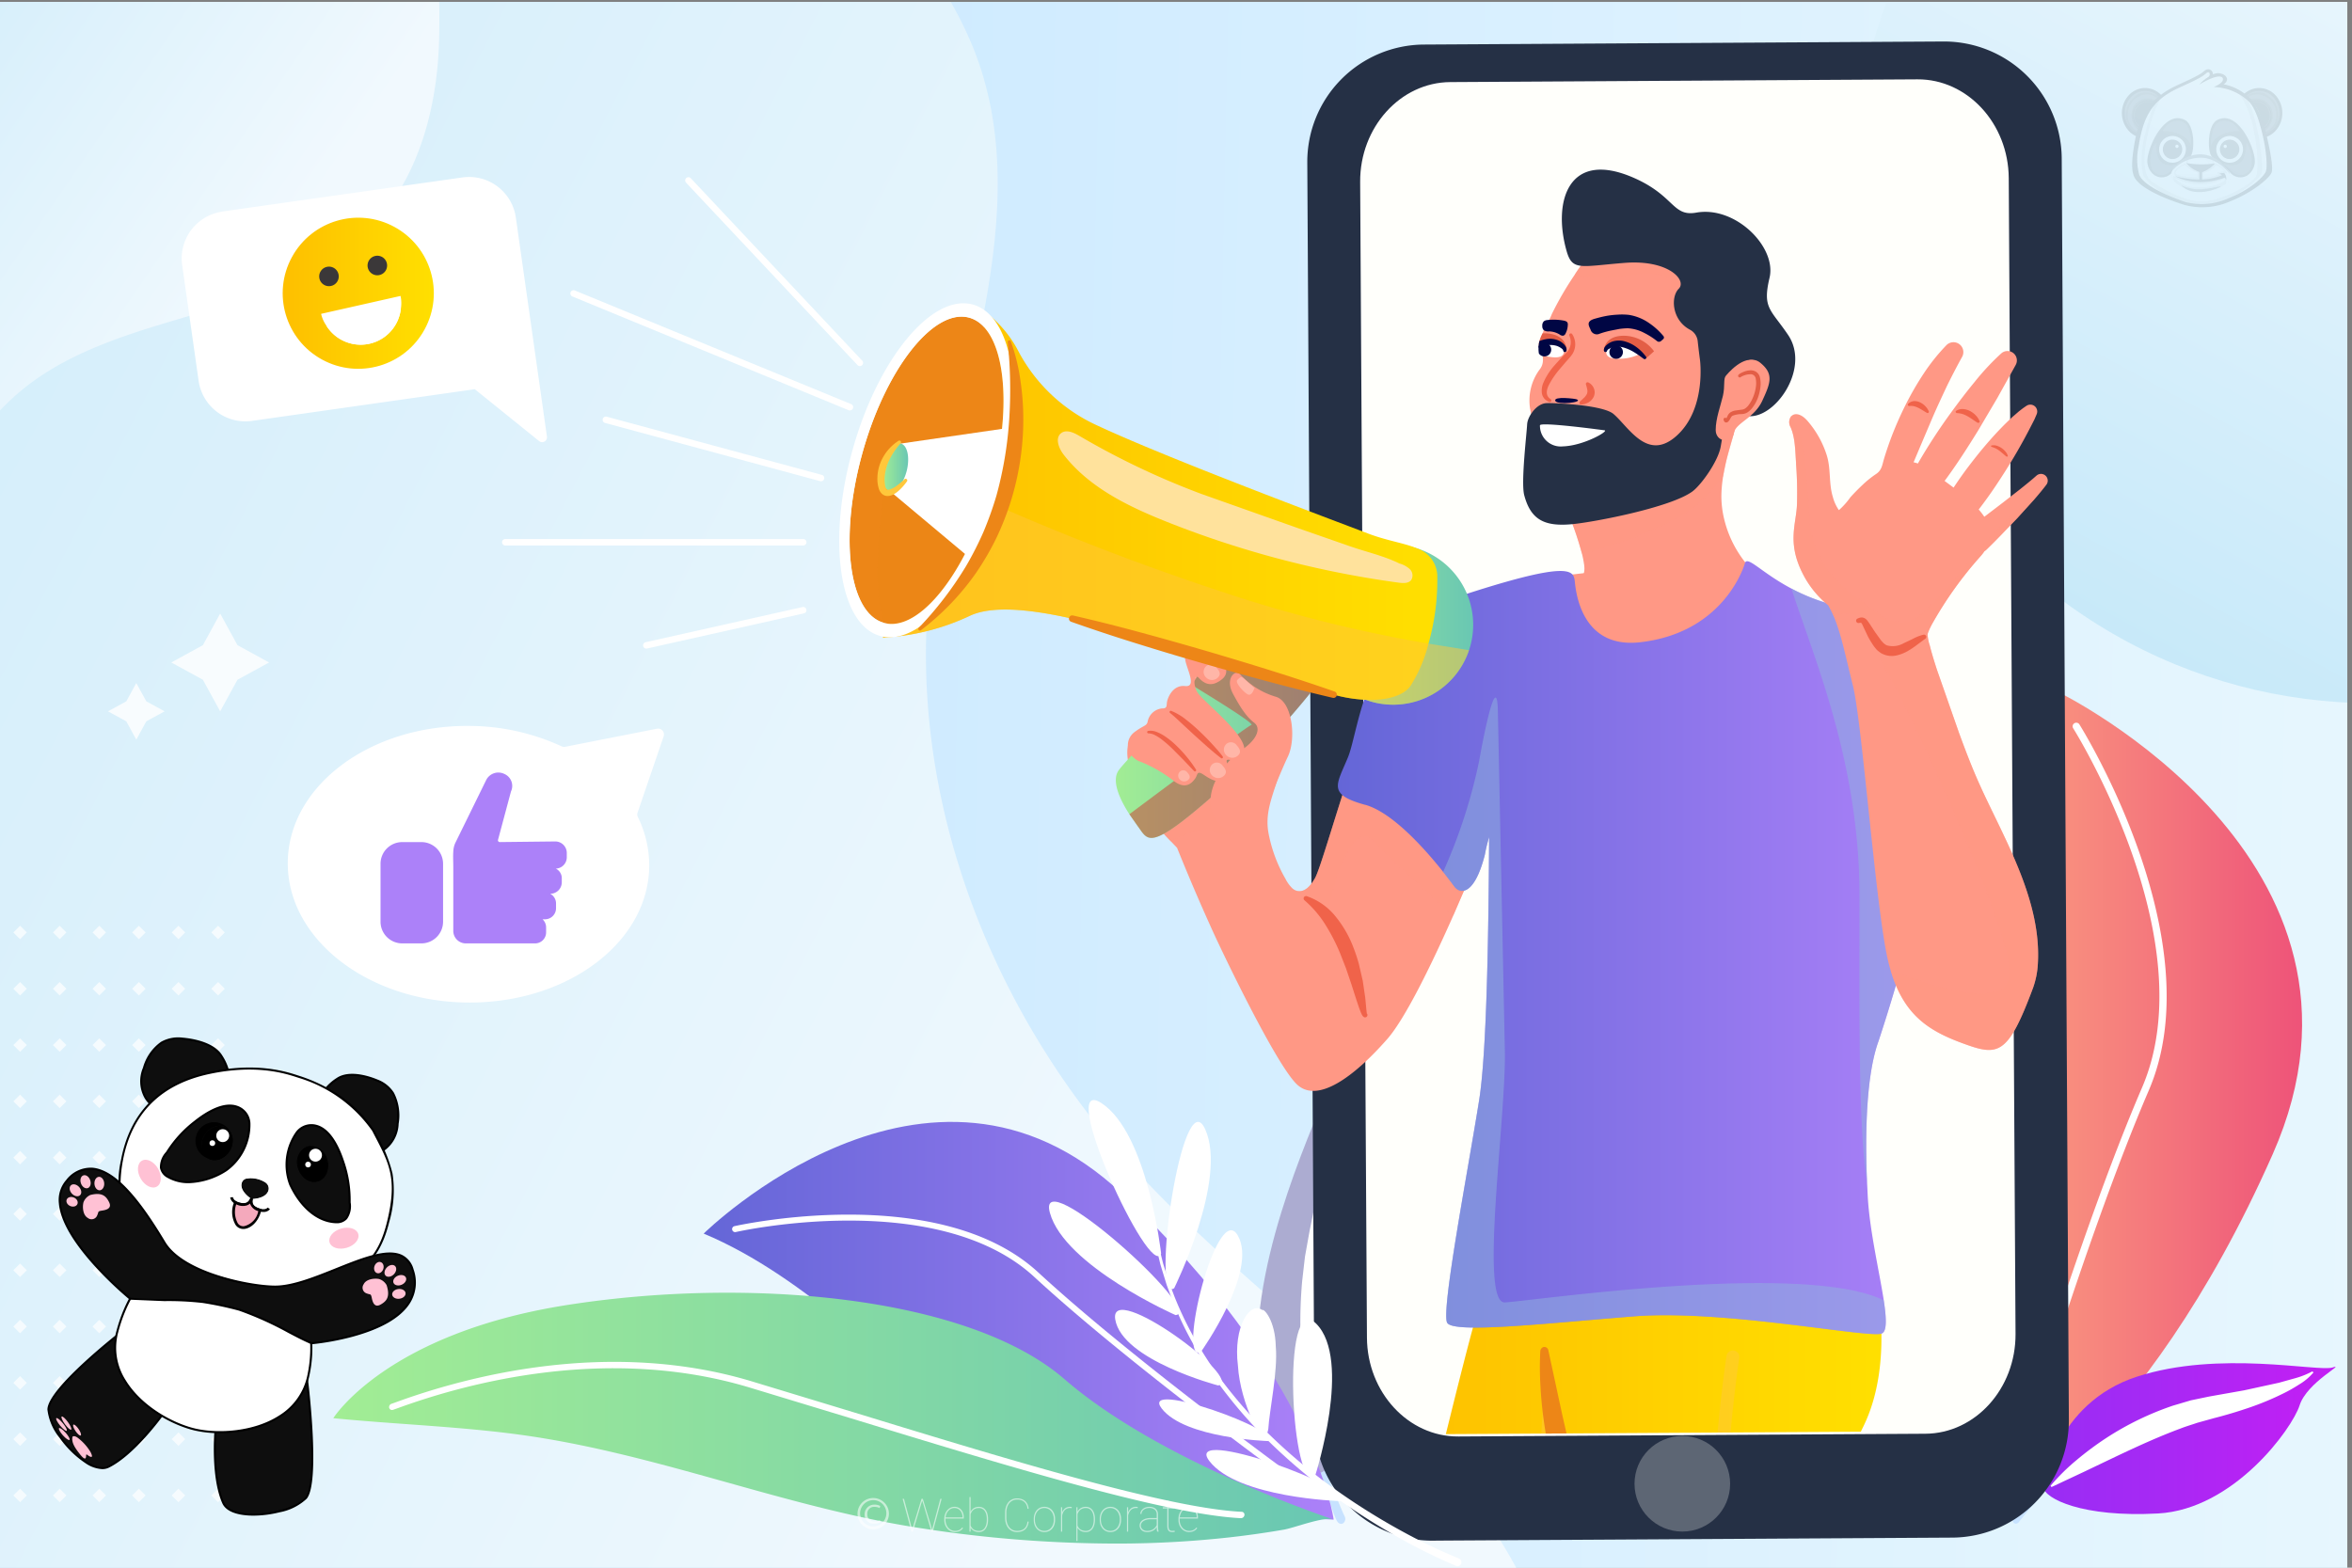<svg xmlns="http://www.w3.org/2000/svg" xmlns:xlink="http://www.w3.org/1999/xlink" width="408" height="272"><rect width="100%" height="100%" fill="#808080" stroke="none"/><style><![CDATA[.e,.j,.o,.q,.s,.w{mix-blend-mode:multiply}.Av{fill:#fff}.Aw{fill:none}.Ax{opacity:.5}.Ay{clip-path:url(#d)}.Az{fill:#0e0e0e}.BA{fill:#ff9885}.BB{fill:#f0634a}.BC{fill-rule:evenodd}.BD{fill:#000644}.BE{fill:#ffc73b}.BF{fill:#ed8617}.BG{fill:#212020}.BH{fill:#1c1c1c}]]></style><defs><linearGradient id="A" x1="374.508" y1="19.612" x2="368.621" y2="19.612" xlink:href="#AL"><stop offset="0" stop-color="#fff"/><stop offset="1"/></linearGradient><linearGradient id="B" x1="392.264" y1="16.845" x2="392.264" y2="22.732" xlink:href="#A"/><linearGradient id="C" x1="352.951" y1="23.793" x2="388.405" y2="23.793" xlink:href="#AL"><stop offset="0" stop-color="#161616"/><stop offset="1" stop-color="#fff"/></linearGradient><linearGradient id="D" x1="379.269" y1="23.14" x2="377.472" y2="23.14" xlink:href="#A"/><linearGradient id="E" x1="374.995" y1="27.872" x2="373.295" y2="27.872" xlink:href="#A"/><linearGradient id="F" x1="385.991" y1="21.523" x2="385.991" y2="23.32" xlink:href="#A"/><linearGradient id="G" x1="388.32" y1="28.199" x2="388.32" y2="29.899" xlink:href="#A"/><linearGradient id="H" x1="381.516" y1="28.905" x2="381.516" y2="27.284" xlink:href="#C"/><linearGradient id="I" x1="381.581" y1="32.367" x2="381.581" y2="28.524" xlink:href="#C"/><linearGradient id="J" x1="382.131" y1="33.715" x2="382.131" y2="30.727" xlink:href="#C"/><linearGradient id="K" x1="-35.85" y1="137.674" x2="424.882" y2="137.674" xlink:href="#AL"><stop offset="0" stop-color="#c7e9f9"/><stop offset="1" stop-color="#f1f9fe"/></linearGradient><clipPath id="L"><path transform="matrix(-1 0 0 -1 407.174 272.351)" d="M0 .35h407.174V272H0z" class="Aw"/></clipPath><clipPath id="M"><path transform="matrix(-1 0 0 -1 389.033 275.347)" d="M-35.85-.647h460.732v276.642H-35.85z" fill="url(#K)"/></clipPath><linearGradient id="N" x1="278.912" y1="139.455" x2="-76.917" y2="131.945" xlink:href="#AL"><stop offset="0" stop-color="#cbe9ff"/><stop offset="1" stop-color="#ecf9fe"/></linearGradient><linearGradient id="O" x1="-149.49" y1="62.228" x2="196.965" y2="240.943" xlink:href="#K"/><linearGradient id="P" x1="-43.865" y1="-12.331" x2="45.106" y2="48.908" xlink:href="#K"/><linearGradient id="Q" x1="367.379" y1="112.748" x2="442.514" y2="-24.808" xlink:href="#AL"><stop offset="0" stop-color="#c7e9f9"/><stop offset=".37" stop-color="#d7effb"/><stop offset="1" stop-color="#f1f9fe"/></linearGradient><linearGradient id="R" x1="330.056" y1="192.595" x2="399.341" y2="192.595" xlink:href="#AL"><stop offset="0" stop-color="#ffb682"/><stop offset="1" stop-color="#ee5379"/></linearGradient><linearGradient id="S" x1="354.44" y1="249.607" x2="405.155" y2="249.607" xlink:href="#AL"><stop offset="0" stop-color="#992df4"/><stop offset=".374" stop-color="#a629f4"/><stop offset=".994" stop-color="#c41ef4"/></linearGradient><clipPath id="T"><path d="M110.4 249.656l224.53-1.32c13.494-.08 24.468-11.582 24.386-25.562l-1.007-171.463c-.082-13.98-11.2-25.353-24.684-25.274l-224.53 1.32C95.6 27.437 84.616 38.94 84.7 52.92l1.008 171.462c.082 13.98 11.2 25.353 24.684 25.274z" class="Aw"/></clipPath><linearGradient id="U" x1="240.378" y1="302.046" x2="326.372" y2="302.046" xlink:href="#AL"><stop offset=".001" stop-color="#febf00"/><stop offset=".984" stop-color="#ffdf00"/></linearGradient><linearGradient id="V" x1="193.563" y1="127.262" x2="230.803" y2="127.262" xlink:href="#AL"><stop offset="0" stop-color="#a2ed94"/><stop offset="1" stop-color="#69c7b3"/></linearGradient><linearGradient id="W" x1="232.075" y1="164.415" x2="336.437" y2="164.415" xlink:href="#AL"><stop offset="0" stop-color="#6466d7"/><stop offset=".999" stop-color="#ac81f9"/></linearGradient><linearGradient id="X" x1="227.811" y1="108.396" x2="255.555" y2="108.396" xlink:href="#V"/><linearGradient id="Y" x1="153.162" y1="87.991" x2="249.349" y2="87.991" xlink:href="#U"/><linearGradient id="Z" x1="153.052" y1="81.08" x2="157.538" y2="81.08" xlink:href="#V"/><linearGradient id="a" x1="122.069" y1="229.167" x2="231.354" y2="229.167" xlink:href="#W"/><linearGradient id="b" x1="57.806" y1="246.055" x2="231.315" y2="246.055" xlink:href="#V"/><linearGradient id="c" x1="55.857" y1="39.376" x2="68.411" y2="62.389" xlink:href="#U"/><clipPath id="d"><path d="M368.07 12.02h27.858v23.96H368.07z" class="Aw"/></clipPath><clipPath id="e"><path d="M369.11 19.648a3.012 3.012 0 0 0 1.887 3.247q.05-.112.106-.227a3.306 3.306 0 0 1-1.001-4.123 2.924 2.924 0 0 1 4.215-.88c.072-.098.142-.24.2-.334a2.777 2.777 0 0 0-2.106-.993 3.514 3.514 0 0 0-3.311 3.309" class="Aw"/></clipPath><mask id="f" x="367.34" y="14.972" width="8.791" height="9.29" maskUnits="userSpaceOnUse"><path transform="matrix(.253 -.967 .967 .253 258.636 374.272)" d="M367.858 16.088h7.755v7.057h-7.755z" fill="url(#A)"/></mask><linearGradient id="g" x1="374.508" y1="19.612" x2="368.621" y2="19.612" xlink:href="#AL"><stop offset="0" stop-color="#404047"/><stop offset="1" stop-color="#404047"/></linearGradient><clipPath id="h"><path d="M389.475 17.33c.068.093.14.236.2.334a2.925 2.925 0 0 1 4.216.88 3.306 3.306 0 0 1-1.002 4.123q.055.115.106.227a3.012 3.012 0 0 0 1.887-3.247 3.514 3.514 0 0 0-3.311-3.309 2.776 2.776 0 0 0-2.106.992" class="Aw"/></clipPath><mask id="i" x="387.869" y="14.972" width="8.791" height="9.29" maskUnits="userSpaceOnUse"><path transform="matrix(.967 -.253 .253 .967 7.815 99.959)" d="M388.736 15.74h7.057v7.755h-7.057z" fill="url(#B)"/></mask><linearGradient id="j" x1="392.264" y1="16.845" x2="392.264" y2="22.732" xlink:href="#g"/><clipPath id="k"><path d="M382.747 12.275l-.06.017a13.977 13.977 0 0 1-2.554 1.625c-1.02.408-4.004 2.27-5.07 2.83-1.96 2.52-4.788 12.8-1.786 14.793 1.784 1.2 6.003 3.78 9.353 3.416s8.204-3.1 8.79-4.41.14-10.703-3.177-14.442a6.533 6.533 0 0 0-3.036-1.257s.895-.73.796-1.16-1.128-1.16-2.62-.265c0 0 .36-1.014-.2-1.166q-.22.01-.435.02" class="Aw"/></clipPath><mask id="l" x="370.044" y="12.037" width="22.19" height="23.5" maskUnits="userSpaceOnUse"><path transform="matrix(.01 -1 1 .01 353.554 404.67)" d="M369.498 12.807h23.282v21.96h-23.282z" fill="url(#C)"/></mask><linearGradient id="m" x1="352.95" y1="23.794" x2="388.405" y2="23.794" xlink:href="#AL"><stop offset="0" stop-color="#fff"/><stop offset="1" stop-color="#fff"/></linearGradient><clipPath id="n"><path d="M375.07 22.762c4.412-.035 5.04 2.598 5.04 2.598.122-1.15-.087-4.116-1.988-4.412a2.357 2.357 0 0 0-.364-.029c-1.682 0-2.687 1.842-2.687 1.842" class="Aw"/></clipPath><mask id="o" x="373.649" y="19.267" width="8.005" height="7.745" maskUnits="userSpaceOnUse"><path transform="matrix(.34 -.94 .94 .34 227.361 370.37)" d="M374.685 19.957h5.933v6.365h-5.933z" fill="url(#D)"/></mask><linearGradient id="p" x1="379.269" y1="23.14" x2="377.472" y2="23.14" xlink:href="#g"/><clipPath id="q"><path d="M373.684 29.903a2.042 2.042 0 0 0 2.947-.314 20.476 20.476 0 0 1 1.587-1.343 3.775 3.775 0 0 1-2.494.314c-1.953-.54-1.71-3.837-1.71-3.837-.837.732-1.587 4.063-.33 5.18" class="Aw"/></clipPath><mask id="r" x="370.504" y="22.954" width="9.639" height="9.836" maskUnits="userSpaceOnUse"><path transform="matrix(.323 -.946 .946 .323 227.719 374.076)" d="M371.41 24.115h7.828v7.513h-7.828z" fill="url(#E)"/></mask><linearGradient id="s" x1="374.996" y1="27.872" x2="373.295" y2="27.872" xlink:href="#g"/><clipPath id="t"><path d="M385.52 20.948c-1.9.296-2.1 3.26-1.988 4.412 0 0 .628-2.633 5.04-2.598 0 0-1.005-1.842-2.687-1.842a2.358 2.358 0 0 0-.365.029" class="Aw"/></clipPath><mask id="u" x="381.989" y="19.267" width="8.005" height="7.745" maskUnits="userSpaceOnUse"><path transform="matrix(.94 -.34 .34 .94 15.168 132.752)" d="M382.81 20.174h6.365v5.933h-6.365z" fill="url(#F)"/></mask><linearGradient id="v" x1="385.991" y1="21.523" x2="385.991" y2="23.32" xlink:href="#g"/><clipPath id="w"><path d="M387.918 28.56a3.775 3.775 0 0 1-2.494-.314 20.461 20.461 0 0 1 1.587 1.343 2.042 2.042 0 0 0 2.947.314c1.256-1.116.506-4.447-.33-5.18 0 0 .244 3.296-1.71 3.837" class="Aw"/></clipPath><mask id="x" x="383.5" y="22.954" width="9.639" height="9.836" maskUnits="userSpaceOnUse"><path transform="matrix(.946 -.323 .323 .946 11.811 126.917)" d="M384.563 23.957h7.513v7.828h-7.513z" fill="url(#G)"/></mask><linearGradient id="y" x1="388.32" y1="28.199" x2="388.32" y2="29.899" xlink:href="#g"/><clipPath id="z"><path d="M379.802 27.442s-.73.628-.05 1.103 3.784.27 3.987.034a.7.7 0 0 0-.102-.967 3.631 3.631 0 0 0-1.964-.473 6.229 6.229 0 0 0-1.87.303" class="Aw"/></clipPath><mask id="AA" x="379.064" y="27.118" width="4.903" height="1.923" maskUnits="userSpaceOnUse"><path transform="matrix(1 -.004 .004 1 -.117 1.643)" d="M379.068 27.13h4.894v1.902h-4.894z" fill="url(#H)"/></mask><linearGradient id="AB" x1="381.516" y1="28.905" x2="381.516" y2="27.284" xlink:href="#m"/><clipPath id="AC"><path d="M382.226 30.03v.865a14.938 14.938 0 0 0 2.699-.568l-.288-.34a4.958 4.958 0 0 1 1.396-.194 3.876 3.876 0 0 0-1.567-1.206 4.821 4.821 0 0 1-2.239 1.442m-4.842.102c.255.56 3.868.696 3.868.696v-.865a4.823 4.823 0 0 1-2.24-1.442c-.272.05-1.883 1.052-1.63 1.612" class="Aw"/></clipPath><mask id="AD" x="377.13" y="28.519" width="8.904" height="2.376" maskUnits="userSpaceOnUse"><path d="M377.13 28.52h8.904v2.376h-8.904z" fill="url(#I)"/></mask><linearGradient id="AE" x1="381.581" y1="32.367" x2="381.581" y2="28.524" xlink:href="#m"/><clipPath id="AF"><path d="M385.8 30.997a9.427 9.427 0 0 1-8.755-.271c2.95 3.703 10.174.768 8.755.27" class="Aw"/></clipPath><mask id="AG" x="377.045" y="30.725" width="10.174" height="3.704" maskUnits="userSpaceOnUse"><path d="M377.045 30.725h10.174v3.703h-10.174z" fill="url(#J)"/></mask><linearGradient id="AH" x1="382.131" y1="33.715" x2="382.131" y2="30.727" xlink:href="#m"/><path id="AI" d="M29.785 249.7l1.168-1.17 1.17 1.168-1.168 1.17z"/><path id="AJ" d="M36.653 239.93l1.17-1.168 1.168 1.17-1.17 1.168z"/><path id="AK" d="M63.802 46.438a1.695 1.695 0 1 0 1.281-2.026 1.695 1.695 0 0 0-1.281 2.026z"/><linearGradient id="AL" gradientUnits="userSpaceOnUse"/></defs><g clip-path="url(#L)"><path transform="matrix(-1 0 0 -1 389.033 275.347)" d="M-35.85-.647h460.732v276.642H-35.85z" fill="url(#K)"/><g clip-path="url(#M)"><path transform="matrix(-1 0 0 -1 389.033 275.347)" d="M-35.85-.647h460.732v276.642H-35.85z" fill="url(#N)"/><path d="M168.353 7.163c12.683 29.656-3.88 62.9-7.153 95-3.63 35.605 10.133 71.9 33.832 98.694 18.12 20.494 41.622 35.844 58.716 57.2s26.7 52.758 12.133 75.923c-6.402 10.188-16.627 17.383-27.253 23.02-40.617 21.546-88.587 23.443-134.53 21.88-37.542-1.277-75.088-4.556-111.958-11.748-16.175-3.155-32.684-7.276-45.98-17.02-14.658-10.743-24.022-27.42-29.643-44.7-9.307-28.627-9.374-59.39-7.758-89.45A860.103 860.103 0 0 1-60.669 30.639c7.38-26.386 17.03-53.947 38.348-71.142C-3.214-55.914 22.803-60.554 47.243-58.33c40.955 3.726 103.198 23.612 121.1 65.494z" fill="url(#O)"/><path d="M91.444-40.72c-5.367 5.734-10.577 11.923-13.108 19.36-3.207 9.423-1.767 19.7-2.216 29.643-.505 11.2-3.734 22.7-11.423 30.84C49.18 55.55 21.473 53.3 3.947 67.548c-10.75 8.746-16.02 22.33-22.377 34.648s-15.565 24.85-29.13 27.67c-10.05 2.09-20.426-1.688-29.354-6.76-12.004-6.82-22.952-16.608-27.905-29.503-4.033-10.498-3.782-22.1-2.948-33.326.97-13.017 2.657-26.027 6.066-38.627a145.726 145.726 0 0 1 47.94-74.102 145.548 145.548 0 0 1 82.055-32.403 185.498 185.498 0 0 1 44.365 2.93c7.57 1.337 15.2 3.052 21.977 6.666 4.486 2.39 14.664 9.3 14.653 15.303-.01 5.378-13.784 14.9-17.844 19.237z" fill="url(#P)"/><ellipse cx="411.498" cy="31.975" rx="89.971" ry="90.037" fill="url(#Q)"/></g><g opacity=".7" class="Av"><use xlink:href="#AI"/><path d="M22.917 249.7l1.168-1.17 1.17 1.168-1.168 1.17zm-6.867 0l1.168-1.17 1.17 1.168-1.168 1.17zm-6.87 0l1.168-1.17 1.17 1.168-1.168 1.17zm-6.868 0l1.168-1.17 1.17 1.168-1.168 1.17zm34.34 0l1.17-1.168L39 249.7l-1.17 1.168zm-6.868-9.768l1.168-1.17 1.17 1.168-1.168 1.17zm-6.868 0l1.168-1.17 1.17 1.168-1.168 1.17zm-6.87 0l1.168-1.17 1.17 1.168-1.168 1.17zm-6.868 0l1.168-1.17 1.17 1.168-1.168 1.17zm-6.867 0l1.168-1.17 1.17 1.168-1.168 1.17z"/><use xlink:href="#AJ"/><path d="M29.785 230.164l1.168-1.17 1.17 1.168-1.168 1.17zm-6.868 0l1.168-1.17 1.17 1.168-1.168 1.17zm-6.867 0l1.168-1.17 1.17 1.168-1.168 1.17zm-6.87 0l1.168-1.17 1.17 1.168-1.168 1.17zm-6.868 0l1.168-1.17 1.17 1.168-1.168 1.17zm34.34-.001l1.17-1.168 1.168 1.17-1.17 1.168zm-6.868-9.767l1.168-1.17 1.17 1.168-1.168 1.17zm-6.868 0l1.168-1.17 1.17 1.168-1.168 1.17zm-6.867 0l1.168-1.17 1.17 1.168-1.168 1.17zm-6.87 0l1.168-1.17 1.17 1.168-1.168 1.17zm-6.867 0l1.168-1.17 1.17 1.168-1.168 1.17zm34.34-.001l1.17-1.168 1.168 1.17-1.17 1.168zm-6.868-9.767l1.168-1.17 1.17 1.168-1.168 1.17zm-6.868 0l1.168-1.17 1.17 1.168-1.168 1.17zm-6.867 0l1.168-1.17 1.17 1.168-1.168 1.17zm-6.87 0l1.168-1.17 1.17 1.168-1.168 1.17zm-6.868 0l1.168-1.17 1.17 1.168-1.168 1.17zm34.34-.001l1.17-1.168 1.168 1.17-1.17 1.168zm-6.868-9.767l1.168-1.17 1.17 1.168-1.168 1.17zm-6.868 0l1.168-1.17 1.17 1.168-1.168 1.17zm-6.867 0l1.168-1.17 1.17 1.168-1.168 1.17zm-6.87 0l1.168-1.17 1.17 1.168-1.168 1.17zm-6.867 0l1.168-1.17 1.17 1.168-1.168 1.17zm34.34 0l1.17-1.168L39 200.86l-1.17 1.168zm-6.868-9.768l1.168-1.17 1.17 1.168-1.168 1.17zm-6.868 0l1.168-1.17 1.17 1.168-1.168 1.17zm-6.87 0l1.168-1.17 1.17 1.168-1.168 1.17zm-6.868 0l1.168-1.17 1.17 1.168-1.168 1.17zm-6.867 0l1.168-1.17 1.17 1.168-1.168 1.17zm34.34-.002l1.17-1.168 1.168 1.17-1.17 1.168zm-6.868-9.766l1.168-1.17 1.17 1.168-1.168 1.17zm-6.868 0l1.168-1.17 1.17 1.168-1.168 1.17zm-6.867 0l1.168-1.17 1.17 1.168-1.168 1.17zm-6.87 0l1.168-1.17 1.17 1.168-1.168 1.17zm-6.867 0l1.168-1.17 1.17 1.168-1.168 1.17zm34.34-.001l1.17-1.168 1.168 1.17-1.17 1.168zm-6.868-9.767l1.168-1.17 1.17 1.168-1.168 1.17zm-6.868 0l1.168-1.17 1.17 1.168-1.168 1.17zm-6.867 0l1.168-1.17 1.17 1.168-1.168 1.17zm-6.87 0l1.168-1.17 1.17 1.168-1.168 1.17zm-6.867 0l1.168-1.17 1.17 1.168-1.168 1.17zm34.34-.001l1.17-1.168 1.168 1.17-1.17 1.168zm-6.868 87.913l1.168-1.17 1.17 1.168-1.168 1.17zm-6.868 0l1.168-1.17 1.17 1.168-1.168 1.17zm-6.867 0l1.168-1.17 1.17 1.168-1.168 1.17zm-6.87.002l1.168-1.17 1.17 1.168-1.168 1.17zm-6.867-.002l1.168-1.17 1.17 1.168-1.168 1.17zm34.34 0l1.17-1.168 1.168 1.17-1.17 1.168zm-6.868-97.68l1.168-1.17 1.17 1.168-1.168 1.17zm-6.868 0l1.168-1.17 1.17 1.168-1.168 1.17zm-6.867 0l1.168-1.17 1.17 1.168-1.168 1.17zm-6.87 0l1.168-1.17 1.17 1.168-1.168 1.17zm-6.867 0l1.168-1.17 1.17 1.168-1.168 1.17zm34.34-.001l1.17-1.168 1.168 1.17-1.17 1.168z"/></g></g><path d="M336.778 242.632c-3.774-11.255-7-22.8-6.702-33.964.564-20.43 11.868-35.122 18.62-53.534 4.066-11.086 7.677-23.172 8.36-35.055 0 0 59.775 29.1 37.187 80.18s-49.926 64.85-49.926 64.85c-2.123-7.215-4.956-14.78-7.538-22.478z" fill="url(#R)"/><path d="M348.7 258.013a.635.635 0 0 1-.858-.764c.123-.422 12.558-42.584 23.734-68.543 11.024-25.6-11.707-61.974-11.938-62.34a.635.635 0 1 1 1.073-.68c.234.37 23.323 37.292 12.032 63.52-11.144 25.9-23.557 67.976-23.682 68.4a.634.634 0 0 1-.36.405zm-267.728-84.07c17.313.216 31.483-10.35 31.648-23.604a19.035 19.035 0 0 0-1.974-8.591.973.973 0 0 1-.05-.741l4.528-13.252a1.013 1.013 0 0 0-1.154-1.321l-15.938 3.137a.963.963 0 0 1-.598-.074 38.627 38.627 0 0 0-15.865-3.545c-17.313-.216-31.483 10.35-31.648 23.604s13.736 24.17 31.05 24.387zM38.54 36.703l41.7-5.92a8.196 8.196 0 0 1 9.24 6.942l5.398 38.032a.84.84 0 0 1-1.36.772l-11.155-9-38.668 5.5a8.196 8.196 0 0 1-9.24-6.942l-2.857-20.123a8.196 8.196 0 0 1 6.942-9.24z" class="Av"/><path d="M354.44 258.038s1.948-14.513 16.23-19.173 31.517-.796 33.963-1.602-4.44 2.54-5.726 6.58-11.418 18.034-24.553 18.75-19.64-2.564-19.914-4.556z" fill="url(#S)"/><path d="M401.1 237.948a14.024 14.024 0 0 1-2.815 1.139l-2.967.826-6.017 1.312-6.07 1.077-3.186.663-3.123.926a51.244 51.244 0 0 0-11.549 5.606 54.065 54.065 0 0 0-5.12 3.805 35.648 35.648 0 0 0-4.546 4.491l.168.216 5.698-2.676 5.58-2.667c3.7-1.75 7.385-3.44 11.145-4.83.934-.37 1.9-.638 2.836-.967l2.9-.808c2.052-.52 4.083-1.13 6.094-1.816a49.248 49.248 0 0 0 5.905-2.448 26.777 26.777 0 0 0 2.8-1.585 9.852 9.852 0 0 0 2.5-2.103z" class="Av"/><path d="M354.497 257.682c-.02.118-4.86 4.577-5.27 5.563s.518 1.506.998.816 4.772-5.728 4.772-5.728z" fill="#c7e2ff"/><path d="M229.405 255.723s-12.877-7.195-11.024-26.998 13.064-40.626 13.373-44.02.456 6.51 3.716 9.465 12.057 20.464 6.976 37.52-11.037 24.326-13.04 24.032z" fill="#acacd1"/><path d="M230.858 189.44a23.255 23.255 0 0 1-.156 3.975l-.52 4.068-1.396 8.13-1.643 8.124-.77 4.296-.493 4.3a81.847 81.847 0 0 0 .241 16.608 76.03 76.03 0 0 0 1.356 7.789 44.592 44.592 0 0 0 2.256 7.278l.278-.146-.034-8.165-.077-8c-.032-5.306-.016-10.573.315-15.84.058-1.316.225-2.628.328-3.945l.503-3.964a136.66 136.66 0 0 0 .953-8.393 81.417 81.417 0 0 0 .273-8.357c-.04-1.38-.098-2.756-.272-4.1a13.188 13.188 0 0 0-.894-3.883z" class="Av"/><path d="M229.094 255.534c.103.063 2.2 7.708 2.953 8.55s1.652-.176 1.2-1.014-3.327-7.967-3.327-7.967z" fill="#c7e2ff"/><path d="M248.48 267.31l2.456-.02 87.765-.51a20.34 20.34 0 0 0 20.184-20.459l-1.24-218.94a20.426 20.426 0 0 0-20.459-20.182l-90.22.532a20.35 20.35 0 0 0-20.191 20.417l1.247 218.98a20.429 20.429 0 0 0 20.459 20.184z" fill="#253045"/><g fill="#fffffb"><path d="M252.957 249.235l81.047-.476c8.652-.05 15.686-7.845 15.63-17.32l-1.178-200.536c-.056-9.475-7.18-17.186-15.833-17.136l-81.047.476c-8.652.05-15.686 7.845-15.63 17.32l1.178 200.536c.055 9.475 7.18 17.186 15.833 17.135z"/><circle cx="291.832" cy="257.439" r="8.293" opacity=".26"/></g><g clip-path="url(#T)"><g class="BA"><path d="M256.57 233.846s67.057 4.77 66.777-1.964-2.806-17.957-1.964-34.51 16.46-46.67 12.345-67.804c-4.12-21.14-17.025-22.26-26.19-27.687a19.344 19.344 0 0 1-8.675-12.895 16.639 16.639 0 0 1-.196-4.287c.05-.7.135-1.375.24-2.054a37.35 37.35 0 0 1 .567-2.772c.36-1.493.797-2.97 1.234-4.44.1-.297.292-1.34.522-2.278a3.876 3.876 0 0 1 .617-1.661l-2.352 1.02-28.057 15.15a55.929 55.929 0 0 1 2.985 8.406 19.064 19.064 0 0 1 .382 1.975c.56 4.21-4.49 3.086-9.54 6.173s-6.453 10.662-5.33 20.2-.842 52.748-1.122 66.216-2.245 43.208-2.245 43.208z"/><path class="e Ax" d="M271.44 87.667a55.929 55.929 0 0 1 2.985 8.406 70.981 70.981 0 0 0 14.219-5.039 24.313 24.313 0 0 0 10.263-8.389l.567-2.772 1.234-4.44c.1-.297.292-1.34.522-2.278l-.572-1.145-1.162.505z"/><path d="M200 142.368l.056.084a33.642 33.642 0 0 0 3.075 3.541l1.055 1.11a359.66 359.66 0 0 0 6.167 14.41c2.02 4.444 11.105 23.344 14.646 26.655s9.82-1.257 15.645-7.884c3.215-3.66 7.907-13.428 11.46-21.442l2.952-6.83 2.06-4.994 18.518-47.653s-26.307 2.116-32.704 12.85c-3.047 5.118-6.195 13.855-8.827 21.907-2.9 8.85-5.18 16.857-6.016 18.294-.54.92-1.392 2.144-2.576 2.205a1.637 1.637 0 0 1-.606-.079 1.849 1.849 0 0 1-.724-.421l-.017-.006v-.006a6.163 6.163 0 0 1-1.173-1.627 25.347 25.347 0 0 1-2.924-7.822c-.68-3.5.584-6.24 1.57-9.534l2.048-6.695c1.083-3.193-14.326-15.707-15.886-11.7a26.174 26.174 0 0 1-5.724 7.194c-2.974 2.61-6.16 4.085-6.436 5.578-.707 3.89 3.075 10.932 4.36 12.862z"/></g><path d="M245.628 318.3c3.647 6.734 14.292 46.632 15.415 51.4.668 2.85 7.362 4.545 12.665 5.034 3.575.33 6.515.107 6.554-.685.45-8.855 2.273-17.63 2.104-26.52-.185-9.5-3.995-17.62-7.093-26.413-4.624-13.12 1.263-25.2 5.707-37.608a2.646 2.646 0 0 0 .062 1.302c.24 1.11.786 2.492.92 3.092q.993 4.52 1.886 9.057c1.397 7.093 2.278 14.556 4.225 21.515 1.87 6.683 6.89 12.053 7.267 19.348.275 5.482.37 10.982.522 16.47.073 2.856-1.083 24.786 2.357 25.8 2.884.842 19.36 6.3 19.64 2.923s10.538-25.987 5.488-51.24c-2.548-12.744-7.542-25.46-8.434-38.383-1.066-15.6 1.42-31.856 8.316-45.88 2.716-5.527 3.39-12.076 3.07-18.16-.04-.752-.685-9.775-2.267-9.332 0 0-18.383 6.257-37.31 6.818s-29.028-2.245-30.15 0-13.187 51.906-15.432 63.7a40.657 40.657 0 0 0 4.489 27.778z" fill="url(#U)"/><g class="BA"><path d="M269.41 88.424c4.21.685 11.83-.797 20.476-3.182 8.647-2.4 8.535-11.38 8.535-11.38s3.3-11.94 2.048-17.86c-1.122-5.297-4.113-10.185-9.147-12.615a14.784 14.784 0 0 0-1.835-.752 16.179 16.179 0 0 0-4.321-.808 17.673 17.673 0 0 0-5.348.556 9.771 9.771 0 0 0-4.439 2.245 29.064 29.064 0 0 0-2.239 3.075 55.545 55.545 0 0 0-3.962 6.824c-.455 1.307-2.16 3.412-1.874 5.348.286 1.93.74 3.07-.286 4.32a9.058 9.058 0 0 0-1.594 6.711c.572 2.39.23 5.348-.337 9.214-.572 3.872.112 7.626 4.32 8.305z"/><path class="e Ax" d="M273.14 47.702a14.684 14.684 0 0 0 6.374.365c6.173-.65 10.847-.93 10.38 1.173-.47 2.104-1.218 5.42 1.588 8.137 2.806 2.7 3.603 5.19 2.34 11.223s-7.1 9.96-7.1 9.96 7.06 2.104 8.558-2.665 2.368-7.727 2.632-11.302c.27-3.57-2.413-16.15-2.413-16.15a45.88 45.88 0 0 0-4.169-5.056c-1.257-1.274-2.553-2.295-3.502-2.334a5.35 5.35 0 0 0-2.654.774 7.046 7.046 0 0 1-5.348.556 9.771 9.771 0 0 0-4.439 2.245 29.064 29.064 0 0 0-2.239 3.076z"/></g><path d="M264.913 73.633c.054-1.37 1.652-3.636 3.36-3.688s9.81.345 11.617 1.88c2.642 2.245 5.903 8.41 11.022 3.718s3.982-13.11 3.982-13.11-.185-1.314-.392-3.215a2.545 2.545 0 0 0-1.301-1.987l-.013-.007c-3.185-1.675-3.413-5.695-1.972-7.136s-1.75-5.08-9.406-4.475-9.056 1.44-10.05-2.048c-2.43-8.52.234-17.67 11.57-12.746 7.208 3.132 6.742 6.815 10.92 6.072 6.826-1.214 13.973 5.992 12.713 11.3s.178 5.426 3.214 9.917c4 5.916-2.503 14.922-7.205 14.05a2.051 2.051 0 0 1-.409-.119 2.588 2.588 0 0 0-3.485 2.013l-.58 3.4c-.455 2.64-3.447 6.748-4.93 7.828-3.8 2.772-16.892 5.28-20.78 5.66-4.91.48-7.252-.784-8.38-5.015-.6-2.213.455-10.922.5-12.29z" fill="#253045"/><g class="BD"><path d="M288.523 58.832a.371.371 0 0 0 .04-.511 11.833 11.833 0 0 0-2.425-2.219 8.472 8.472 0 0 0-3.554-1.467 10.775 10.775 0 0 0-1.916-.044 16.492 16.492 0 0 0-1.82.188c-.73.13-1.42.3-2.133.503-1.57.42-1.163 1.144-.808 1.888a1.135 1.135 0 0 0 1.602.723 15.406 15.406 0 0 1 1.842-.517l1.54-.3a13.253 13.253 0 0 1 1.475-.122 6.979 6.979 0 0 1 2.799.777 12.926 12.926 0 0 1 2.285 1.453.536.536 0 0 0 .69-.019zm-16.686-2.96a.538.538 0 0 0-.057-.05 1.275 1.275 0 0 0-.531-.196 9.294 9.294 0 0 0-2.787-.099 1.174 1.174 0 0 0-.631.201 1.026 1.026 0 0 0-.292.826.986.986 0 0 0 .256.737 1.429 1.429 0 0 0 .944.206 3.72 3.72 0 0 1 1.81.54.88.88 0 0 0 .649.205.709.709 0 0 0 .394-.402 3.463 3.463 0 0 0 .373-1.447.661.661 0 0 0-.128-.52z"/></g><path d="M278.34 74.66s-11.263-1.536-11.206-.853a3.602 3.602 0 0 0 3.982 3.641c3.64-.114 8.02-2.68 7.224-2.787z" class="Av"/><path d="M272.247 58.252a2.937 2.937 0 0 1 .212 1.45 2.61 2.61 0 0 1-.56 1.292c-.075.094-.164.18-.243.27l-.294.292-.593.605-1.143 1.27a11.375 11.375 0 0 0-1.887 2.946 3.509 3.509 0 0 0-.267 1.891 1.886 1.886 0 0 0 .458.932 2.225 2.225 0 0 0 .808.541.276.276 0 0 0 .253-.488c-.914-.574-.764-1.542-.304-2.466a14.779 14.779 0 0 1 1.794-2.651l1.068-1.258.553-.623.28-.32.292-.376a3.174 3.174 0 0 0 .041-3.598.274.274 0 0 0-.481.255z" class="BB"/><path class="e Ax BA" d="M200 142.368l.056.084a33.642 33.642 0 0 0 3.075 3.541c2.21-1.145 5.757-2.9 7.62-1.672 2.66 1.745 5.954-1.886 5.954-1.886l-2.996-6.453-10.118 3.434z"/><path d="M275.13 66.756a7.097 7.097 0 0 1 .226.919 1.374 1.374 0 0 1-.066.65 2.526 2.526 0 0 1-.451.64c-.124.1-.23.225-.36.34a4.08 4.08 0 0 0-.399.374l-.025.027a.294.294 0 0 0 .238.492 4.027 4.027 0 0 0 .606-.101 4.242 4.242 0 0 0 .588-.238 2.321 2.321 0 0 0 .98-1.029 1.84 1.84 0 0 0-.011-1.523 1.97 1.97 0 0 0-.937-.955.292.292 0 0 0-.408.342z" class="BB"/><path d="M195.916 141.274l1.42 2.03c1.846 2.452 1.8 4.607 12.95-5.13a160.044 160.044 0 0 0 19.775-21.442l.64-.842c1.268-1.655-9.69-2.868-14.22-5-3.198-1.5-3.838-2.638-5-.79a38.802 38.802 0 0 0-1.942 4.019 28.457 28.457 0 0 1-2.845 4.708c-4.422 6.195-11.498 13.204-12.648 14.837-1.184 1.683-.056 4.63 1.87 7.61z" fill="url(#V)"/><path class="j Ax" d="M195.916 141.274l1.42 2.03c1.846 2.452 1.8 4.607 12.95-5.13a160.044 160.044 0 0 0 19.775-21.442 3.624 3.624 0 0 0-2.25-1.448c-2.01-.146-9.792-4.338-16.33-5.185a38.802 38.802 0 0 0-1.942 4.018 28.457 28.457 0 0 1-2.845 4.708c4.657 2.834 10.976 6.78 10.38 6.958-.662.2-13.787 9.977-21.16 15.487z" fill="#d13632"/><path class="e Ax BA" d="M224.905 154.545l5.5 3.148s3.507-16.475 7.9-11.7c3.03 3.294 9.854 9.388 13.787 12.85l2.952-6.83v-6.02l-20.953-11.868c-2.9 8.85-5.18 16.857-6.015 18.294-.54.92-1.392 2.144-2.576 2.205a1.637 1.637 0 0 1-.606-.078z"/><path d="M273.475 69.276c-.247-.1-3.946-.567-3.687.25s5.11.267 3.687-.25z" class="BD"/><g class="BA"><path d="M218.377 143.398s3.54-9.022 5.025-12.106.8-9.536-2.056-10.393a13.604 13.604 0 0 1-6.167-3.826c-.8-1.085-2.74.57-1.313 3.255s2.456 4.11 3.712 5.082.4 2.975-2.113 4.657-7.24 7.04-4.785 11.666 7.697 1.665 7.697 1.665z"/><path d="M203.644 135.518a23.586 23.586 0 0 0-5.694-3.314 3.148 3.148 0 0 1-1.227-.687q-.052-.048-.105-.096a2.842 2.842 0 0 1-.845-2.957 2.875 2.875 0 0 1 1.019-1.436c1.713-1.294 2.17-1 2.322-1.98a2.841 2.841 0 0 1 2.436-2.132c1.028.038.76-.57.914-1.256s1-2.855 3.122-2.627.2-3.084 0-4.644a2.422 2.422 0 0 1 2.741-2.741c1.523.38 6.13 4.15 3.693 6.167s-3.77 0-4.264-.38-.914 1.104-.076 2.627 8.718 7.5 8.147 10.24-2.052 1.402-2.853 1.52 1.254 2.097-.154 3.2-2.817.2-4.035-.61-1 .038-1.446.647-1.56 2.094-3.693.457z"/></g><path d="M207.466 133.525a20.605 20.605 0 0 0-1.593-2.196 22.132 22.132 0 0 0-1.847-1.995 13.855 13.855 0 0 0-2.149-1.715 7.054 7.054 0 0 0-1.259-.635 2.799 2.799 0 0 0-1.455-.163.211.211 0 0 0 .039.417h.016a2.624 2.624 0 0 1 1.155.329 7.103 7.103 0 0 1 1.079.677 22.585 22.585 0 0 1 1.975 1.718l1.865 1.885 1.842 1.933a.212.212 0 0 0 .299.01.214.214 0 0 0 .036-.265z" class="BB"/><path d="M236.8 139.63c4.832 1.335 10.578 7.912 13.546 11.65 1.09 1.37 1.807 2.357 1.964 2.564 1.09 1.403 3.507 1.358 5.27-5.55a28.981 28.981 0 0 1 .735-3.053c-.1 18.035-.438 37.535-1.734 45.678-1.964 12.345-6.655 36.71-5.533 38.6 1.122 1.874 16.812.118 32.34-1.122 15.52-1.246 40.554 3.788 42.995 2.99.97-.314.88-2.57.393-5.78-.746-4.882-2.43-11.98-2.767-17.845l-.118-2.385c-.404-9.12-.095-19.062 1.98-24.735a297.125 297.125 0 0 0 8.501-31.453c1.46-7.026 2.38-13.462 1.98-17.182-.702-6.543-4.315-14.466-9.26-20.185-2.974-3.434-6.42-6.072-10.005-7.127a33.634 33.634 0 0 1-6.313-2.57c-5.084-2.688-7.452-5.544-8.04-4.545 0 0-3.243 12.132-18.193 13.85-10.628 1.223-11.234-9.562-11.38-10.707-.247-1.902-1.308-3.45-20.84 3.002-15.415 5.095-16.52 22.867-18.484 27.654s-3.647 6.437 2.963 8.26z" fill="url(#W)"/><path d="M212.06 131.193c-.04-.064-.128-.17-.203-.266l-.235-.29-.48-.57-.995-1.108q-1.013-1.092-2.1-2.112a29.756 29.756 0 0 0-2.263-1.953 10.365 10.365 0 0 0-2.619-1.56.211.211 0 0 0-.203.363l.02.016c.74.587 1.442 1.276 2.157 1.94l2.16 2 2.2 1.973 1.128.963.576.47.292.232.33.25a.198.198 0 0 0 .288-.261z" class="BB"/><g fill="#ffb6a8"><path d="M209.316 115.513a1.327 1.327 0 0 0-.114 2.018 1.442 1.442 0 0 0 2.094 0c.485-.485.343-1.028-.286-1.713a1.209 1.209 0 0 0-1.694-.305zm3.517 13.493a1.327 1.327 0 0 0-.114 2.018 1.442 1.442 0 0 0 2.094 0c.485-.485.343-1.028-.286-1.713a1.209 1.209 0 0 0-1.694-.304zm-2.45 3.524a1.327 1.327 0 0 0-.114 2.018 1.442 1.442 0 0 0 2.094 0c.485-.485.343-1.028-.285-1.713a1.209 1.209 0 0 0-1.694-.305z"/></g><path d="M227.81 108.396a13.873 13.873 0 0 0 9.079 13.019 13.714 13.714 0 0 0 4.792.853 13.862 13.862 0 0 0 13.148-9.455 13.697 13.697 0 0 0 .724-4.416 13.883 13.883 0 0 0-9.747-13.249.02.02 0 0 0-.011-.006 14.037 14.037 0 0 0-4.113-.617 13.865 13.865 0 0 0-13.832 12.867l-.04 1.004z" fill="url(#X)"/><g fill="#ffb6a8"><path d="M204.754 133.813a.952.952 0 0 0-.082 1.448 1.035 1.035 0 0 0 1.503 0c.348-.348.246-.738-.205-1.23a.868.868 0 0 0-1.216-.219zm12.738-14.14s-.4 1.2-1.114.77-2.17-2.033-1.742-2.46.643-.7 1.1-.28l1.887 1.668c.043.028-.143.3-.143.3z"/></g><path d="M153.162 110.624a40.002 40.002 0 0 0 15.14-3.81c7.56-3.474 25.24 2.514 34.77 5.252l29.006 8.647a24.736 24.736 0 0 0 4.815.701c3.94.174 6.71-.842 7.783-2.402a25.067 25.067 0 0 0 3.12-7.34 40.146 40.146 0 0 0 1.532-11.447 5.173 5.173 0 0 0-3.518-5.078.02.02 0 0 0-.011-.006c-2.194-.926-5.213-1.324-8.462-2.564-6.28-2.402-34.718-13.02-46.94-18.73a29.085 29.085 0 0 1-13.687-12.811 20.12 20.12 0 0 0-5.039-6.296l-.23-.19-15.544 47.692z" fill="url(#Y)"/><path class="o Ax BE" d="M153.162 110.624a40.002 40.002 0 0 0 15.14-3.81c7.56-3.474 25.24 2.514 34.77 5.252l29.006 8.647a24.736 24.736 0 0 0 4.815.701 13.714 13.714 0 0 0 4.792.853 13.862 13.862 0 0 0 13.148-9.455l-7.037-1.14c-5.303-.915-12.104-2.25-19.943-4.282-4.41-1.145-9.152-2.508-14.14-4.14a442.703 442.703 0 0 1-45.308-17.536l-12.508 16.526z"/><g class="BF"><ellipse cx="160.728" cy="81.604" rx="27.491" ry="11.525" transform="matrix(.27 -.963 .963 .27 38.755 214.327)"/><path class="q Ax" d="M154.424 78.464s-4.1 20.406-1.12 29.6S170.136 95.1 170.136 95.1z"/></g><path d="M153.313 84.098v.006a2.828 2.828 0 0 0 .151.348l.915.758L168.8 97.285a58.861 58.861 0 0 0 3.35-7.693l3.564-15.454-.073.01-20.202 2.93a2.295 2.295 0 0 0-.589.421z" class="Av"/><path d="M153.313 84.098v.006a2.828 2.828 0 0 0 .151.348 1.394 1.394 0 0 0 .87.752.124.124 0 0 0 .045.006c1.106.208 2.413-1.41 2.94-3.653.533-2.278.056-4.332-1.06-4.596h-.006a1.203 1.203 0 0 0-.814.118 2.295 2.295 0 0 0-.589.421 7.285 7.285 0 0 0-1.538 6.599z" fill="url(#Z)"/><path class="s Ax" d="M310.766 102.116c3.816 11.964 11.798 29.94 11.798 53.352 0 19.668-.244 39.962 1.316 49.9-.404-9.12-.095-19.062 1.98-24.735a297.125 297.125 0 0 0 8.501-31.453l-7.278-37.367c-2.974-3.434-6.42-6.072-10.005-7.127a33.634 33.634 0 0 1-6.313-2.57z" fill="#91b4de"/><path d="M237.01 175.756a.106.106 0 0 1 .077.041c.018.03.001-.027.004-.036l-.02-.133-.037-.335-.066-.715-.14-1.464-.43-2.94-.675-2.92a28.587 28.587 0 0 0-.952-2.872 19.287 19.287 0 0 0-3.053-5.325 10.991 10.991 0 0 0-5.038-3.568.416.416 0 0 0-.397.711l.01.01a18.453 18.453 0 0 1 3.601 4.197 32.988 32.988 0 0 1 2.547 4.926l1.033 2.636.922 2.713.888 2.764.47 1.4.266.71.162.37a2.006 2.006 0 0 0 .11.209 1.08 1.08 0 0 0 .083.128.957.957 0 0 0 .191.184.409.409 0 1 0 .443-.687z" class="BB"/><g class="BA"><path d="M311.552 80.36a66.868 66.868 0 0 1 .174 7.031c-.084 3.412-1.75 6.566.875 11.902a16.796 16.796 0 0 0 4.562 5.741c.017.028.028.062.045.1a16.399 16.399 0 0 1 .904 1.835c1.246 2.935 1.958 6.57 3.3 11.93 1.633 6.532 3.962 38.495 6.066 47.597.146.645.308 1.257.483 1.84 2.25 7.682 6.493 10.454 12.345 12.62 6.302 2.335 7.935 2.335 12.368-9.562a14.606 14.606 0 0 0 .836-4.27c.6-10.595-5.387-20.808-9.685-30.072l-.544-1.2c-1.274-2.856-2.368-5.73-3.45-8.687l-3.827-10.948c-.45-1.397-.898-2.806-1.25-4.237a7.072 7.072 0 0 1-.37-1.796 1.157 1.157 0 0 1 .062-.382 12.384 12.384 0 0 1 .64-1.397 66.081 66.081 0 0 1 8.49-11.902 8.893 8.893 0 0 0 .673-.87c.04-.028.08-.045.118-.073a3.14 3.14 0 0 0 .213-.18c.982-.948 1.818-1.8 2.716-2.727l2.632-2.738 3.092-3.412c.668-.77 1.324-1.56 1.964-2.402a1.171 1.171 0 0 0-1.711-1.582l-.04.034c-.875.786-1.857 1.566-2.823 2.34l-2.957 2.3-3.238 2.47a10.811 10.811 0 0 0-.971-1.257 74.93 74.93 0 0 0 1.538-2.07c1.077-1.493 2.082-3.03 3.07-4.58.976-1.56 1.93-3.13 2.817-4.742.455-.802.887-1.616 1.313-2.43l.623-1.207.297-.584c.095-.202.13-.297.202-.47l.2-.46a1.195 1.195 0 0 0-1.745-1.47 14.97 14.97 0 0 0-.758.528l-.6.466-1.1.954c-.7.65-1.38 1.308-2.03 1.986-1.308 1.352-2.525 2.76-3.704 4.192-1.162 1.448-2.3 2.912-3.356 4.427a68.44 68.44 0 0 0-1.122 1.655l-1.56-1.156c2.093-2.828 3.995-5.8 5.836-8.782l3.305-5.6 3.07-5.522.123-.224a1.626 1.626 0 0 0-2.508-1.998 43.003 43.003 0 0 0-4.663 5.006c-1.4 1.7-2.727 3.45-4.018 5.22a98.904 98.904 0 0 0-5.78 8.872 6.178 6.178 0 0 0-.746-.208l1.094-2.598 2.267-5.337c.77-1.768 1.583-3.502 2.4-5.247a124.98 124.98 0 0 1 2.637-5.073l.028-.045a1.714 1.714 0 0 0-2.722-2.026 34.037 34.037 0 0 0-3.906 4.865 52.658 52.658 0 0 0-3.097 5.32 60.394 60.394 0 0 0-2.48 5.583 59.06 59.06 0 0 0-1.375 4.04c-.3 1.032-.37 1.914-1.375 2.565a17.591 17.591 0 0 0-2.296 1.846 37.26 37.26 0 0 0-2.138 2.177 13.048 13.048 0 0 1-1.992 2.233 7.209 7.209 0 0 1-1.055-2.312c-.718-2.318-.314-4.775-1.027-7.132a16.88 16.88 0 0 0-3.322-5.993c-1.184-1.386-2.306-1.448-2.85-.864a1.712 1.712 0 0 0-.124 1.913c.83 1.835.808 4.293.96 6.268zM299.67 65.2s3.3-4.2 5.688-2.257 1.763 3.527.34 6.598-4.553 3.754-4.95 5.63-2.843 1.422-2.843-.57.853-4.2 1.25-5.916.042-2.952.512-3.488z"/><path d="M299.388 65.2s3.3-4.19 5.688-2.257 1.763 3.527.34 6.598-4.553 3.754-4.95 5.63-2.843 1.422-2.843-.57.853-4.21 1.25-5.916.04-2.952.512-3.488z"/></g><g fill="#e35e46"><path d="M302.018 65.38c.001.008.058-.032.114-.062l.185-.088a4.87 4.87 0 0 1 .393-.147 3.106 3.106 0 0 1 .801-.141.903.903 0 0 1 1.036.652 4.368 4.368 0 0 1 .03 1.621 6.934 6.934 0 0 1-.45 1.647 6.058 6.058 0 0 1-.826 1.469 2.799 2.799 0 0 1-.566.539 1.435 1.435 0 0 1-.689.218l-.904.124a2.347 2.347 0 0 0-.999.357 1.548 1.548 0 0 0-.389.438l-.203.427a1.464 1.464 0 0 1-.18.297c-.006.01-.018.01.027-.003a.207.207 0 0 1 .163.043c.036.052-.01-.01-.018-.055l-.001-.004a.281.281 0 1 0-.553.105.336.336 0 0 0 .009.035.649.649 0 0 0 .176.348.401.401 0 0 0 .371.095.525.525 0 0 0 .219-.12 1.793 1.793 0 0 0 .337-.442c.17-.322.254-.484.438-.598a4.446 4.446 0 0 1 1.604-.29l.233-.028.117-.015.147-.038a1.761 1.761 0 0 0 .522-.236 3.551 3.551 0 0 0 .755-.693 6.504 6.504 0 0 0 .964-1.668 7.73 7.73 0 0 0 .479-1.846 4.612 4.612 0 0 0-.102-1.971 1.538 1.538 0 0 0-.715-.888 1.819 1.819 0 0 0-1.074-.201 3.762 3.762 0 0 0-.966.235l-.444.2-.217.122a1.282 1.282 0 0 0-.255.2.281.281 0 1 0 .43.36zm-15.092-4.433a6.555 6.555 0 0 0-5.506-2.69c-3.197.13-3.2 2.593-3.2 2.593l6.064.098 1.235 1.25z"/></g><path d="M280.544 62.247h.2a8.031 8.031 0 0 0 3.832-.883c-.965-.855-2.812-2.212-4.96-1.538a.82.82 0 0 0-.191.073 2.502 2.502 0 0 0-.373.155c-.574.756-.92 2.148 1.492 2.193z" class="Av"/><g class="BD"><path d="M279.185 61.116a1.171 1.171 0 1 0 1.143-1.198 1.171 1.171 0 0 0-1.143 1.198z"/><path d="M285.52 61.857l-.188-.24-.018-.017a7.626 7.626 0 0 0-1.45-1.383 6.24 6.24 0 0 0-1.86-.941 3.761 3.761 0 0 0-2.187-.05 2.945 2.945 0 0 0-.994.523 1.946 1.946 0 0 0-.416.426.968.968 0 0 0-.176.674.282.282 0 0 0 .543.051l.018-.05c.062-.17.22-.267.494-.403a2.413 2.413 0 0 1 .382-.155 1.757 1.757 0 0 1 .391-.099 3.653 3.653 0 0 1 1.643.123 7.481 7.481 0 0 1 1.635.716 15.526 15.526 0 0 1 1.559 1.06l-.018-.017.248.18.01.007a.282.282 0 0 0 .387-.404z"/></g><path d="M267.606 57.832a6.312 6.312 0 0 1 1.283.077c3.155.532 2.837 2.975 2.837 2.975l-4.834-.536a4.855 4.855 0 0 1 .714-2.515z" fill="#e35e46"/><path d="M266.887 60.442a6.267 6.267 0 0 1 .054-.709 4.36 4.36 0 0 1 3.54-.04.823.823 0 0 1 .18.096 2.528 2.528 0 0 1 .351.2c.474.822.64 2.247-1.758 1.987l-.2-.025a8.417 8.417 0 0 1-1.979-.474c-.034-.088-.056-.175-.082-.263a7.482 7.482 0 0 0-.107-.772z" class="Av"/><g class="BD"><path d="M266.9 60.088a1.172 1.172 0 1 1 .052 1.247 5.048 5.048 0 0 1-.052-1.247z"/><path d="M267.043 59.17a5.55 5.55 0 0 1 1.138-.323 3.76 3.76 0 0 1 2.176.227 2.945 2.945 0 0 1 .92.644 1.946 1.946 0 0 1 .36.475.968.968 0 0 1 .089.691.282.282 0 0 1-.545-.018l-.012-.053c-.04-.178-.183-.292-.44-.462a2.413 2.413 0 0 0-.359-.202 1.752 1.752 0 0 0-.375-.148 3.653 3.653 0 0 0-1.645-.086 6.922 6.922 0 0 0-1.458.408 4.916 4.916 0 0 1 .149-1.153z"/></g><path class="e Ax BA" d="M311.552 80.36a66.868 66.868 0 0 1 .174 7.031c-.084 3.412-1.75 6.566.875 11.902a16.796 16.796 0 0 0 4.562 5.741c.017.028.028.062.045.1a16.399 16.399 0 0 1 .904 1.835c1.734-.634 3.406-.965 5.15.825a24.251 24.251 0 0 1 3.191 3.913l-3.19-3.913s3.014 6.874 5.54 11.504 21.183 43.63 19.64 50.504c-1.285 5.718-15.684.46-20.482-1.465 2.25 7.682 6.492 10.454 12.345 12.62 6.302 2.334 7.935 2.334 12.368-9.562a14.606 14.606 0 0 0 .836-4.27c.6-10.595-5.387-20.808-9.685-30.072l-.544-1.2c-1.274-2.856-2.368-5.73-3.45-8.687L336 116.207c-.45-1.397-.898-2.806-1.25-4.237a6.898 6.898 0 0 1-.368-1.83 1.233 1.233 0 0 1 .011-.134 1.104 1.104 0 0 1 .048-.213 12.384 12.384 0 0 1 .64-1.397 66.081 66.081 0 0 1 8.49-11.902 8.893 8.893 0 0 0 .673-.87c.04-.028.078-.045.118-.073a3.14 3.14 0 0 0 .213-.18c.982-.948 1.818-1.8 2.716-2.727l2.632-2.738 3.092-3.412a28.681 28.681 0 0 0-6.537 5.297c-5.612 5.82-12.065 15.36-15.36 15.993-3.3.634-4.882-1.122-9.14-4.21s-7.413-7.127-7.974-12.542-.426-12.57-2.037-16.217c-.505-1.15-.915-2.01-1.25-2.637a1.712 1.712 0 0 0-.123 1.913c.83 1.835.808 4.293.96 6.268zm22.004 30.206c-.034.026-.056.037-.066.03z"/><path d="M333.677 110.12a7.455 7.455 0 0 0-1.846.722l-1.602.76a3.84 3.84 0 0 1-2.86.387 1.305 1.305 0 0 1-.284-.137l-.266-.195a2.271 2.271 0 0 1-.247-.252 2.909 2.909 0 0 1-.255-.281l-1.043-1.44-.99-1.516-.292-.414c-.054-.072-.127-.152-.19-.224a1.701 1.701 0 0 0-.281-.227 1.13 1.13 0 0 0-.765-.157 2.489 2.489 0 0 0-.539.182.402.402 0 0 0 .227.764l.026-.004a1.545 1.545 0 0 1 .354-.022c.078.03.09.033.103.073a3.85 3.85 0 0 1 .305.609l.8 1.688a17.636 17.636 0 0 0 .984 1.622 5.029 5.029 0 0 0 .332.423 2.771 2.771 0 0 0 .382.413l.466.358a2.89 2.89 0 0 0 .531.276 3.677 3.677 0 0 0 2.275.189 6.813 6.813 0 0 0 1.908-.743 14.096 14.096 0 0 0 1.587-1.057l1.376-1.02.09-.056a.394.394 0 0 0-.283-.721z" class="BB"/><path class="s Ax" d="M256.57 190.918c-1.964 12.345-6.655 36.71-5.533 38.6 1.122 1.874 16.812.118 32.34-1.122 15.52-1.246 40.554 3.788 42.995 2.99.97-.314.88-2.57.393-5.78-13.916-6.835-61.558.185-65.722.37-4.49.208.28-32.328 0-43.81l-1.206-58.635c-.08-5.578-1.46-1.43-3.266 8.57a93.031 93.031 0 0 1-6.234 19.186c1.09 1.37 1.807 2.357 1.964 2.564 1.09 1.403 3.507 1.358 5.27-5.55a28.981 28.981 0 0 1 .735-3.053c-.09 18.036-.437 37.536-1.734 45.68z" fill="#91b4de"/><g class="BB"><path d="M334.58 71.36a2.843 2.843 0 0 0-.574-.861 3.03 3.03 0 0 0-.844-.64 2.189 2.189 0 0 0-1.107-.265 1.502 1.502 0 0 0-1.046.482.221.221 0 0 0 .181.365l.033-.002a2.714 2.714 0 0 1 .784.041 3.532 3.532 0 0 1 .714.262c.5.227.98.578 1.533.886l.016.01a.22.22 0 0 0 .31-.276zm8.82 1.74a2.83 2.83 0 0 0-.57-.931 3.645 3.645 0 0 0-.919-.757 3.078 3.078 0 0 0-1.279-.431 1.979 1.979 0 0 0-1.303.308.192.192 0 0 0-.014.307.3.3 0 0 0 .182.077l.04.003a3.923 3.923 0 0 1 .925.163 4.834 4.834 0 0 1 .813.367c.553.298 1.1.718 1.705 1.104l.018.01a.294.294 0 0 0 .365-.037.184.184 0 0 0 .038-.184zm4.9 6.004a1.839 1.839 0 0 0-.329-.645 3.218 3.218 0 0 0-1.513-1.097 1.817 1.817 0 0 0-.999-.063c-.087.025-.106.104-.04.176a.287.287 0 0 0 .128.079l.03.01a3.958 3.958 0 0 1 .671.266 4.639 4.639 0 0 1 .567.364c.38.275.737.618 1.155.956l.012.01a.274.274 0 0 0 .275.047.086.086 0 0 0 .047-.1z"/></g><path d="M152.668 110.35c5.095 1.43 11.358-3.996 16.133-13.064a58.861 58.861 0 0 0 3.35-7.693 66.09 66.09 0 0 0 1.397-4.394 63.165 63.165 0 0 0 2.032-10.482l.062-.567c1.05-11.066-1.47-19.78-6.852-21.3-7.082-1.986-16.43 9.276-20.88 25.15-4.456 15.875-2.324 30.353 4.758 32.34zm-3.036-31.857c4.096-14.618 12.4-25.078 18.518-23.36 4.635 1.302 6.706 9.192 5.668 19.28a61.551 61.551 0 0 1-1.992 10.303 60.755 60.755 0 0 1-4.428 11.397c-4.265 8.232-9.73 13.187-14.096 11.964-6.128-1.723-7.772-14.966-3.67-29.584z" class="Av"/><path d="M174.81 59.384a79.032 79.032 0 0 1 .252 13.481 65.969 65.969 0 0 1-2.216 13.142 60.681 60.681 0 0 1-2.24 6.272 57.339 57.339 0 0 1-3.031 5.95 61.286 61.286 0 0 1-8.201 10.703.281.281 0 0 0 .008.398.285.285 0 0 0 .364.022 44.511 44.511 0 0 0 9.593-9.989 47.275 47.275 0 0 0 3.518-6.057 48.547 48.547 0 0 0 2.551-6.538 47.739 47.739 0 0 0 2.103-13.818 45.699 45.699 0 0 0-.503-6.956 33.305 33.305 0 0 0-1.657-6.755.282.282 0 0 0-.544.128z" class="BF"/><path d="M155.864 76.48a8.092 8.092 0 0 0-2.584 2.689 7.53 7.53 0 0 0-1.074 3.626 5.866 5.866 0 0 0 .228 1.952 2.033 2.033 0 0 0 .67 1.026 1.409 1.409 0 0 0 .686.277 1.743 1.743 0 0 0 .653-.052 3.003 3.003 0 0 0 .958-.469 5.597 5.597 0 0 0 .739-.614 9.696 9.696 0 0 0 1.198-1.407.278.278 0 0 0-.079-.389.29.29 0 0 0-.354.026l-.008.008a14.14 14.14 0 0 1-1.328 1.111 3.854 3.854 0 0 1-1.378.707c-.2.03-.31 0-.374-.075a1.078 1.078 0 0 1-.236-.48 5.824 5.824 0 0 1-.118-1.565 8.097 8.097 0 0 1 .85-3.136 12.459 12.459 0 0 1 1.905-2.793l.018-.02a.276.276 0 0 0-.03-.395.29.29 0 0 0-.343-.025z" class="BE"/><path d="M241.685 97.28c-2.378-1.01-5.068-1.65-7.468-2.487q-4.584-1.598-9.168-3.197L208.405 85.7q-3.62-1.353-7.16-2.91a135.749 135.749 0 0 1-14.044-7.182c-.966-.567-2.23-1.138-3.12-.46-1.1.845-.434 2.617.418 3.72 4.413 5.71 11.21 9.005 17.913 11.672a170.995 170.995 0 0 0 40.242 10.557c.767.104 1.7.142 2.156-.476a1.522 1.522 0 0 0-.266-1.889 4.441 4.441 0 0 0-1.813-.972q-.5-.255-1.045-.48z" fill="#ffe29c"/><path d="M231.526 119.99c-7.45-2.6-14.988-4.905-22.55-7.128q-5.674-1.658-11.38-3.2-5.705-1.55-11.474-2.875a.57.57 0 0 0-.318 1.092h.003q5.583 1.97 11.227 3.726 5.64 1.768 11.32 3.402c7.573 2.177 15.17 4.273 22.853 6.073a.57.57 0 0 0 .318-1.092z" class="BF"/><path class="o Ax BE" d="M268.472 326.588c5.858 11.34 5.606 37.524 5.236 48.147 3.575.33 6.515.107 6.554-.685.45-8.855 2.273-17.63 2.104-26.52-.185-9.5-3.995-17.62-7.093-26.413-4.624-13.12 1.263-25.2 5.707-37.608l-9.37-28.562-3.552-19.46s-2.06 45.65-4.674 58.74c-2.62 13.092-2.35 17.957 5.1 32.362z"/><path d="M279.82 278.443a1.64 1.64 0 0 0 .042-.4 1.671 1.671 0 0 0-.014-.188l-.01-.065-.045-.262-.09-.4-.187-.722-.4-1.382-.822-2.707-1.638-5.36c-1.077-3.567-2.1-7.138-3.047-10.733-.94-3.598-1.807-7.213-2.627-10.855l-2.384-11.044a.714.714 0 0 0-.875-.607.833.833 0 0 0-.532.769 54.787 54.787 0 0 0 .021 5.866c.107 1.95.28 3.9.546 5.83a85.848 85.848 0 0 0 2.345 11.377 97.184 97.184 0 0 0 3.675 10.841c.7 1.753 1.484 3.468 2.288 5.155l1.245 2.495.632 1.22.307.59.13.268.044.082.012.02a.716.716 0 0 1-.008-.099.504.504 0 0 1 .05-.221.886.886 0 0 0 .447 1.065.689.689 0 0 0 .895-.533z" class="BF"/><g class="w Ax"><path d="M309.303 377.277a1.122 1.122 0 0 0 1.112-.983c3.242-25.967-2.276-53.587-8.722-79.565-5.77-23.25-.04-60.746.02-61.122a1.122 1.122 0 1 0-2.218-.345c-.06.38-5.86 38.316.02 62.008 6.393 25.77 11.87 53.143 8.673 78.746a1.122 1.122 0 0 0 .975 1.253 1.093 1.093 0 0 0 .14.009z" class="BE"/></g><g class="Av"><path d="M147.44 71.2a.561.561 0 0 0 .214-1.08L99.715 50.4a.561.561 0 1 0-.427 1.038l47.938 19.742a.564.564 0 0 0 .214.042zm-5.016 12.302a.561.561 0 0 0 .146-1.103l-37.317-10.1a.561.561 0 1 0-.293 1.083l37.316 10.1a.544.544 0 0 0 .147.02zM87.652 94.644h51.685a.561.561 0 1 0 0-1.122H87.652a.561.561 0 0 0 0 1.122zm24.468 17.89a.563.563 0 0 0 .124-.014l27.216-6.1a.561.561 0 0 0-.246-1.095L112 111.425a.561.561 0 0 0 .122 1.109zm37.037-49.013a.561.561 0 0 0 .409-.945l-29.74-31.655a.561.561 0 0 0-.818.768l29.74 31.654a.558.558 0 0 0 .409.177z"/></g></g><path d="M211.81 263.373c-9.785-.148-19.648-.793-28.245-4.1-15.73-6.033-24.06-18.847-36.528-29.14-7.507-6.197-15.915-12.316-24.97-16.1 0 0 39.006-38.508 72.53-6.958s36.754 56.582 36.754 56.582c-6.192-.325-12.85-.193-19.543-.295z" fill="url(#a)"/><path d="M227.035 258.316a.524.524 0 0 1-.829.458c-.294-.212-29.673-21.427-46.798-37.226-16.895-15.586-51.396-7.87-51.743-7.79a.524.524 0 1 1-.235-1.02c.352-.08 35.385-7.922 52.688 8.04 17.08 15.756 46.406 36.934 46.7 37.146a.522.522 0 0 1 .217.391z" class="Av"/><path d="M105.3 251.74c18.287 4.184 35.774 10.554 54.46 13.413a221.194 221.194 0 0 0 34.599 2.662 178.331 178.331 0 0 0 18.836-1.066q4.76-.53 9.505-1.348c1.957-.34 6.91-2.324 8.626-1.762-.001 0-29.87-9.785-46.663-24.343s-55.267-17.785-86.486-12.84-40.36 19.603-40.36 19.603c11.392 1.127 23.23 1.472 34.412 3.163 4.42.668 8.768 1.532 13.072 2.516z" fill="url(#b)"/><path d="M215.876 262.84l-.004.043a.614.614 0 0 1-.623.527c-13.07-.64-40.817-9.126-67.65-17.333l-17.742-5.387c-24.362-7.28-48.576-.853-60.84 3.626l-.865.304a.505.505 0 0 1-.647-.385.609.609 0 0 1 .441-.683c.107-.03.368-.126.772-.273 12.398-4.527 36.88-11.022 61.54-3.655l17.748 5.39c26.772 8.2 54.455 16.658 67.393 17.29a.499.499 0 0 1 .479.537z" class="Av"/><circle cx="62.134" cy="50.882" r="13.105" transform="matrix(.479 -.878 .878 .479 -12.289 81.062)" fill="url(#c)"/><g fill="#3b3839"><use xlink:href="#AK"/><use xlink:href="#AK" x="-8.388" y="1.892"/></g><g class="Av"><path d="M55.7 54.453a5.79 5.79 0 0 0 .906 2.033 7.012 7.012 0 0 0 12.93-2.914 5.789 5.789 0 0 0-.054-2.226z"/><path d="M56.605 56.487a7.012 7.012 0 0 0 12.93-2.914z"/></g><path d="M73.098 146.106h-3.326a3.763 3.763 0 0 0-3.761 3.746v10.083a3.764 3.764 0 0 0 3.761 3.746h3.326a3.765 3.765 0 0 0 3.761-3.746v-10.083a3.763 3.763 0 0 0-3.761-3.746zm23.202-.11l-9.602.107a.308.308 0 0 1-.308-.383l2.25-8.4a2.264 2.264 0 0 0-1.195-3.058 2.36 2.36 0 0 0-3.1 1.065l-2.83 5.767q-.952 1.94-1.904 3.878l-.598 1.218a3.896 3.896 0 0 0-.377 1.507c-.065.892-.006 1.8-.006 2.707v11.125a2.175 2.175 0 0 0 2.213 2.153h11.924a1.916 1.916 0 0 0 1.967-1.914v-.834a1.957 1.957 0 0 0-.615-1.435h.368a1.916 1.916 0 0 0 1.967-1.911v-.837a1.884 1.884 0 0 0-1.019-1.68 1.995 1.995 0 0 0 2.017-1.961v-.834a1.843 1.843 0 0 0-1.042-1.567 1.97 1.97 0 0 0 1.91-1.917v-.834a1.995 1.995 0 0 0-2.017-1.961z" fill="#ac81f9"/><g class="Av"><path d="M203.685 223.505s9.334-18.86 5.375-27.586-9.595 30.627-5.375 27.586zm4.645 11.043s9.988-14.03 6.373-20.214-10.683 22.577-6.373 20.214zm-4.404-6.375s-19.25-8.5-21.8-17.738 26.988 17.37 21.8 17.738zm16.042 21.857s-14.444-.436-18.453-5.654 21.658 4.08 18.453 5.654z"/><path d="M232.395 260.443s-17.683-.546-22.596-6.935 26.52 5 22.596 6.935zm-21.087-20.06s-16.657-4.374-17.844-11.44 22.668 10.5 17.844 11.44zm16.864 15.562s6.44-20.006.136-26.296-4.217 30.495-.136 26.296zm-9.198-28.644c.244-.308 2.236 1.746 2.336 6.322.385 4.313-1.122 11.147-1.298 14.312-.693 4.213-4.904-4.587-5.265-10.948-.863-6.855 2.124-11.27 4.226-9.685z"/><path d="M252.548 271.668a93.889 93.889 0 0 1-8.943-4.348q-4.346-2.4-8.478-5.137-4.127-2.747-8-5.848-3.853-3.12-7.385-6.6a79.449 79.449 0 0 1-6.605-7.388 67.871 67.871 0 0 1-5.589-8.18 61.177 61.177 0 0 1-4.31-8.915l-.858-2.324-.73-2.367-.358-1.185-.29-1.204-.568-2.4a.229.229 0 0 1 .446-.108l.004.014.592 2.384.3 1.2.37 1.17.75 2.337.878 2.292a60.528 60.528 0 0 0 4.371 8.773 67.111 67.111 0 0 0 5.626 8.027 78.568 78.568 0 0 0 6.621 7.231q3.528 3.41 7.386 6.453 3.865 3.023 7.99 5.694 4.117 2.67 8.45 4.982a92.83 92.83 0 0 0 8.839 4.171l.023.01a.701.701 0 0 1-.522 1.301z"/><path d="M201.42 217.497s-2.33-20.914-10.376-26.12 8.468 30.957 10.376 26.12z"/></g><path d="M53.273 239.527s2.15 17.583-.2 20.392-12.788 4.36-14.35.835c-2.02-4.558-1.358-12.278-1.358-12.278s9.57-2.038 15.908-8.95z" class="Az"/><path d="M43.974 262.97a13.026 13.026 0 0 1-1.804-.118c-1.9-.266-3.137-.967-3.607-2.027-2.014-4.546-1.38-12.286-1.373-12.364l.01-.13.127-.027a33.218 33.218 0 0 0 5.551-1.876 30.509 30.509 0 0 0 10.264-7.02l.257-.28.046.378c.088.72 2.132 17.69-.24 20.526a9.42 9.42 0 0 1-4.735 2.364 18.892 18.892 0 0 1-4.499.574zm-6.443-14.352c-.073 1.02-.483 7.918 1.354 12.065.528 1.192 2.105 1.65 3.334 1.822 3.75.528 9.16-.834 10.72-2.698 2.087-2.495.497-17.32.204-19.883a31.124 31.124 0 0 1-10.131 6.83 34.62 34.62 0 0 1-5.48 1.864z"/><path d="M21.52 230.76S8.417 240.896 8.4 244.57s6.937 11.623 10.395 9.933c4.47-2.184 9.442-9.13 9.442-9.13a21.063 21.063 0 0 1-6.718-14.612z" class="Az"/><path d="M17.738 254.9a5.622 5.622 0 0 1-2.879-1.008 17.227 17.227 0 0 1-4.532-4.436 9.514 9.514 0 0 1-2.101-4.897c.016-3.717 12.65-13.53 13.187-13.947l.27-.208.014.34a21.151 21.151 0 0 0 3.468 10.73 18.327 18.327 0 0 0 3.187 3.753l.127.104-.095.133c-.204.285-5.05 7.008-9.507 9.186a2.556 2.556 0 0 1-1.135.249zm3.623-23.802c-.846.666-3.576 2.844-6.278 5.31-4.25 3.88-6.5 6.7-6.507 8.152-.01 2.457 3.254 7.017 6.47 9.034 1.037.65 2.515 1.307 3.673.74 4.044-1.976 8.574-7.985 9.28-8.945a19.098 19.098 0 0 1-3.124-3.712 21.514 21.514 0 0 1-3.516-10.58z"/><path d="M53.505 238.604c2.342-11.263-3.644-20.083-12.806-22.146s-17.47 3.54-20.37 14.672c-2.354 9.036 7.515 15.55 13.617 16.925 6.206 1.398 17.65-.268 19.56-9.45z" class="Av"/><path d="M38.15 248.667a19.53 19.53 0 0 1-4.244-.441c-4.01-.903-9.6-3.97-12.4-8.567a10.745 10.745 0 0 1-1.348-8.573c1.42-5.448 4.153-9.73 7.906-12.384a15.312 15.312 0 0 1 5.961-2.56 16.294 16.294 0 0 1 6.712.145 16.847 16.847 0 0 1 10.828 7.704 18.044 18.044 0 0 1 2.388 6.666 22.437 22.437 0 0 1-.277 7.984 11.084 11.084 0 0 1-5.074 7.262 18.233 18.233 0 0 1-7.503 2.576 23.159 23.159 0 0 1-2.948.189zm-1.16-32.456c-7.67 0-14.063 5.633-16.493 14.963a10.405 10.405 0 0 0 1.308 8.302c2.748 4.51 8.24 7.52 12.178 8.407 3.886.876 10.06.536 14.428-2.277a10.745 10.745 0 0 0 4.921-7.038c2.198-10.563-3.132-19.8-12.672-21.94a16.678 16.678 0 0 0-3.669-.418z"/><path d="M64.774 200.155s3.7-.258 4.205-5.2-1.42-6.593-3.556-7.49-5.112-1.523-6.934-.28a8.532 8.532 0 0 0-2.524 2.478 18.912 18.912 0 0 1 8.81 10.494z" class="Az"/><path d="M64.652 200.34l-.044-.127a19.184 19.184 0 0 0-5.336-8.014 15.97 15.97 0 0 0-3.383-2.379l-.17-.08.093-.165a8.64 8.64 0 0 1 2.578-2.536c2.29-1.562 6.015-.192 7.1.265a5.778 5.778 0 0 1 2.851 2.3 8.607 8.607 0 0 1 .812 5.37 5.959 5.959 0 0 1-2.367 4.58 4.383 4.383 0 0 1-2 .777zm-8.435-10.748a16.962 16.962 0 0 1 3.289 2.345 19.541 19.541 0 0 1 5.387 8.026 4.27 4.27 0 0 0 1.71-.709 5.658 5.658 0 0 0 2.202-4.316c.506-4.952-1.46-6.475-3.45-7.31-1.045-.44-4.623-1.76-6.768-.298a9.038 9.038 0 0 0-2.37 2.264z"/><path d="M26.74 192.002s-3.436-1.975-1.773-6.687 4.227-5.3 6.666-5.108 5.565 1.028 6.773 3a8.941 8.941 0 0 1 1.344 3.432 19.264 19.264 0 0 0-13.01 5.354z" class="Az"/><path d="M26.768 192.22l-.115-.066a4.893 4.893 0 0 1-1.574-1.638 5.97 5.97 0 0 1-.278-5.26 8.165 8.165 0 0 1 3.115-4.484 6.046 6.046 0 0 1 3.73-.74c1.238.098 5.395.61 6.91 3.093a9.042 9.042 0 0 1 1.369 3.506l.02.2-.2-.008a17.035 17.035 0 0 0-4.294.565 19.036 19.036 0 0 0-8.587 4.739zm4.106-11.87c-2.068 0-4.255.815-5.74 5.023a5.646 5.646 0 0 0 .239 4.947 4.789 4.789 0 0 0 1.347 1.459 19.404 19.404 0 0 1 8.658-4.734 17.969 17.969 0 0 1 4.169-.575 9.578 9.578 0 0 0-1.289-3.162c-1.427-2.342-5.44-2.832-6.637-2.926l-.747-.03z"/><path d="M36.3 186.166c-10.345 2.195-13.994 8.882-15.164 15.222s-.037 12.452 7.5 16.495c5.742 3.08 13.3 4.863 16.59 5.538a15.991 15.991 0 0 0 3.262.333c13.644-.036 17.3-5.397 18.84-11.74 1.782-7.29.48-10.002-2.136-15.005l-.468-.898c-4.186-6.236-10.667-8.558-12.797-9.252s-7.163-2.487-15.626-.692z" class="Av"/><path d="M48.455 223.93a16.207 16.207 0 0 1-3.257-.337c-3.063-.63-10.817-2.432-16.636-5.555a14.486 14.486 0 0 1-7.095-7.479 16.823 16.823 0 0 1-.493-9.203c1.544-8.366 6.692-13.535 15.3-15.362 8.252-1.75 13.34-.082 15.514.63l.202.066a27.264 27.264 0 0 1 5.663 2.564 22.575 22.575 0 0 1 7.225 6.757l.01.017.468.898a24.553 24.553 0 0 1 2.734 6.693 19.447 19.447 0 0 1-.583 8.435c-.95 3.882-2.476 6.453-4.95 8.334-3.11 2.366-7.7 3.524-14.06 3.54zM36.3 186.166l.036.172c-8.456 1.794-13.512 6.87-15.028 15.082-1.413 7.656.94 12.838 7.4 16.31 5.78 3.1 13.493 4.894 16.54 5.52a15.826 15.826 0 0 0 3.226.33c13.925-.037 17.203-5.6 18.67-11.608 1.803-7.375.41-10.042-2.12-14.882l-.463-.89a24.111 24.111 0 0 0-12.7-9.174l-.203-.066c-2.146-.704-7.173-2.352-15.332-.62z"/><path d="M28.952 199.965s-2.52 2.687.242 4.267 6.6.938 10.056-1.2 6.11-9.532 1.853-11.006S30 197.74 28.952 199.965z" class="Az"/><path d="M32.733 205.288a7.236 7.236 0 0 1-3.626-.904 2.463 2.463 0 0 1-1.359-1.754 3.855 3.855 0 0 1 1.056-2.764 20.607 20.607 0 0 1 4.91-5.394c2.072-1.65 5.046-3.442 7.446-2.61a3.35 3.35 0 0 1 2.282 3.02 9.905 9.905 0 0 1-4.1 8.301 12.836 12.836 0 0 1-6.61 2.106zm7.147-13.283c-2.144 0-4.565 1.64-5.946 2.74a20.074 20.074 0 0 0-4.823 5.294l-.012.025-.02.02a3.616 3.616 0 0 0-.984 2.494 2.133 2.133 0 0 0 1.185 1.5 6.895 6.895 0 0 0 3.453.859 12.487 12.487 0 0 0 6.424-2.055 9.657 9.657 0 0 0 3.936-7.964 3.044 3.044 0 0 0-2.048-2.727 3.548 3.548 0 0 0-1.167-.187z"/><path d="M60.64 208.615s.64 3.628-2.538 3.44-6.037-2.827-7.76-6.506.1-11.322 4.47-10.226 6.167 10.86 5.827 13.294z" class="Az"/><path d="M58.337 212.236q-.12 0-.246-.007c-3.1-.185-6.058-2.655-7.9-6.607a9.905 9.905 0 0 1 1.111-9.192 3.35 3.35 0 0 1 3.562-1.279c2.464.618 3.972 3.745 4.804 6.26a20.607 20.607 0 0 1 1.158 7.202 3.855 3.855 0 0 1-.629 2.892 2.359 2.359 0 0 1-1.85.732zm-4.348-16.845a3.152 3.152 0 0 0-2.425 1.262 9.657 9.657 0 0 0-1.064 8.82c1.797 3.834 4.642 6.228 7.613 6.406a2.134 2.134 0 0 0 1.813-.607 3.616 3.616 0 0 0 .541-2.626l-.005-.027.004-.027a20.08 20.08 0 0 0-1.14-7.07c-.658-2-2.125-5.42-4.556-6.03a3.205 3.205 0 0 0-.781-.1z"/><path d="M43.674 207.93s-2.043-1.282-1.634-2.656 3.077-.63 3.974-.003.8 2.514-2.34 2.66z" class="Az"/><path d="M43.653 208.01l-.02-.013c-.086-.054-2.09-1.33-1.668-2.746a1.072 1.072 0 0 1 .724-.723 4.637 4.637 0 0 1 3.371.678 1.234 1.234 0 0 1 .473 1.355c-.116.4-.628 1.345-2.855 1.448zm-.223-3.433a2.117 2.117 0 0 0-.689.101.92.92 0 0 0-.624.619c-.366 1.228 1.37 2.415 1.58 2.553 2.104-.104 2.578-.966 2.685-1.333a1.074 1.074 0 0 0-.412-1.181 5.139 5.139 0 0 0-2.538-.759z"/><path d="M42.39 209.256a4.113 4.113 0 0 1-.99-.155c-1.385-.354-1.455-1.313-1.457-1.354l.475-.03c.002.027.068.66 1.1.923 1.185.303 1.542.155 1.906-.79l.46.133c-.354.92-.828 1.275-1.494 1.275z"/><path d="M45.688 210.283a2.526 2.526 0 0 1-.816-.148c-1.21-.413-1.745-.906-1.447-2.287l.44.13c-.214.99.004 1.3 1.162 1.705 1.008.344 1.41-.15 1.425-.17l.38.285a1.421 1.421 0 0 1-1.144.483z"/><ellipse cx="37.642" cy="198.227" rx="3.099" ry="2.571" transform="matrix(.497 -.868 .868 .497 -153.115 132.479)"/><path d="M37.207 201.285a2.284 2.284 0 0 1-1.143-.3 3.23 3.23 0 1 1 3.879-1.442 3.503 3.503 0 0 1-1.783 1.563 2.715 2.715 0 0 1-.953.18zm.87-5.956a3.12 3.12 0 0 0-2.599 1.661 2.797 2.797 0 0 0 .664 3.858 2.28 2.28 0 0 0 1.962.109 3.345 3.345 0 0 0 1.7-1.493 2.797 2.797 0 0 0-.664-3.858 2.123 2.123 0 0 0-1.062-.277z"/><g class="Av"><circle cx="38.635" cy="197.039" r="1.121"/><circle cx="36.838" cy="198.337" r=".494"/></g><ellipse cx="54.243" cy="201.944" rx="2.571" ry="3.099" transform="matrix(.96 -.28 .28 .96 -54.401 23.282)"/><path d="M54.5 205.085a2.561 2.561 0 0 1-1.434-.463 3.504 3.504 0 0 1-1.368-1.936 2.954 2.954 0 0 1 1.654-3.793 2.954 2.954 0 0 1 3.435 2.308 3.505 3.505 0 0 1-.113 2.368 2.435 2.435 0 0 1-1.542 1.425 2.248 2.248 0 0 1-.632.09zm-.52-6.123a2.081 2.081 0 0 0-.584.083 2.797 2.797 0 0 0-1.546 3.596 3.346 3.346 0 0 0 1.305 1.849 2.196 2.196 0 0 0 3.373-.984 3.345 3.345 0 0 0 .106-2.26 2.967 2.967 0 0 0-2.654-2.284z"/><g class="Av"><circle cx="54.731" cy="200.429" r="1.121"/><circle cx="53.44" cy="202.054" r=".494"/></g><path d="M54.066 233.06c-3.47-1.466-6.912-3.886-12.56-5.825a60.134 60.134 0 0 0-6.316-1.34c-3.632-.532-8.94-.136-12.62-.564 0 0-16.848-13.786-10.954-20.487s13.066 4.33 16.913 10.733c3.296 5.485 15.18 7.668 19.23 7.655 8.063-.026 21.405-10.656 23.818-2.935 3.43 10.974-17.512 12.763-17.512 12.763z" class="Az"/><path d="M54.038 233.24l-.04-.017c-1.296-.547-2.6-1.234-3.983-1.96a57.621 57.621 0 0 0-8.565-3.86 59.761 59.761 0 0 0-6.285-1.332 53.108 53.108 0 0 0-6.662-.323L22.5 225.5l-.04-.032a63.658 63.658 0 0 1-5.893-5.647c-3.973-4.35-6.1-8.06-6.354-11.03a5.266 5.266 0 0 1 1.271-4.062 5.365 5.365 0 0 1 4.58-2.126c4.567.413 9.14 7.102 12.615 12.884 3.206 5.335 14.882 7.57 19.043 7.57h.037c3.014-.01 6.8-1.53 10.464-2.998 4.577-1.835 8.9-3.57 11.507-2.33a3.904 3.904 0 0 1 2.015 2.517 6.731 6.731 0 0 1-.736 6.023c-1.636 2.436-4.986 4.35-9.956 5.687a45.087 45.087 0 0 1-6.973 1.28zm-31.395-8.077c1.714.195 3.823.214 5.864.232a53.306 53.306 0 0 1 6.709.327 60.219 60.219 0 0 1 6.348 1.347 57.911 57.911 0 0 1 8.614 3.881c1.36.716 2.647 1.392 3.916 1.93a44.988 44.988 0 0 0 6.874-1.267c3.358-.904 7.775-2.6 9.75-5.542a6.396 6.396 0 0 0 .692-5.723 3.524 3.524 0 0 0-1.83-2.305c-2.47-1.172-6.722.534-11.226 2.34-3.694 1.48-7.513 3.013-10.594 3.023h-.038a37.424 37.424 0 0 1-9.915-1.774c-3.292-1.04-7.6-2.92-9.43-5.966-3.432-5.71-7.936-12.317-12.346-12.715a5.033 5.033 0 0 0-4.285 2.008 4.927 4.927 0 0 0-1.185 3.801c.234 2.847 2.398 6.588 6.26 10.818a63.684 63.684 0 0 0 5.82 5.583z"/><g fill="#ffc1d4"><ellipse cx="13.077" cy="206.474" rx=".849" ry="1.17" transform="matrix(.739 -.674 .674 .739 -135.736 62.748)"/><ellipse cx="14.82" cy="205.033" rx=".849" ry="1.17" transform="matrix(.943 -.333 .333 .943 -67.408 16.627)"/><ellipse cx="17.263" cy="205.296" rx=".849" ry="1.17" transform="matrix(.998 -.067 .067 .998 -13.753 1.624)"/><ellipse cx="12.574" cy="208.604" rx=".803" ry="1.007" transform="matrix(.386 -.922 .922 .386 -184.684 139.587)"/><path d="M15.638 207.35a2.247 2.247 0 0 0-1.157 1.259c-.21.824-.1 2.24.756 2.71a1.039 1.039 0 0 0 1.633-.476c.273-.572.01-.68.82-.8s1.76-.397 1.235-1.46-1.224-1.768-3.288-1.24z"/><ellipse cx="67.795" cy="220.381" rx="1.17" ry=".849" transform="matrix(.698 -.716 .716 .698 -137.398 115.215)"/><ellipse cx="69.336" cy="222.035" rx="1.17" ry=".849" transform="matrix(.922 -.388 .388 .922 -80.737 44.313)"/><ellipse cx="69.218" cy="224.49" rx="1.17" ry=".849" transform="matrix(.992 -.126 .126 .992 -27.756 10.521)"/><ellipse cx="65.638" cy="220.005" rx="1.007" ry=".803" transform="matrix(.331 -.944 .944 .331 -163.689 209.075)"/><path d="M67.07 222.99a2.246 2.246 0 0 0-1.325-1.08c-.835-.16-2.242.023-2.66.915a1.039 1.039 0 0 0 .572 1.602c.587.24.678-.03.837.773s.5 1.734 1.532 1.146 1.693-1.326 1.043-3.356z"/><ellipse cx="11.635" cy="246.973" rx=".318" ry="1.401" transform="matrix(.809 -.587 .587 .809 -142.866 53.943)"/><ellipse cx="10.651" cy="247.042" rx=".315" ry="1.414" transform="matrix(.773 -.635 .635 .773 -154.434 62.949)"/><ellipse cx="11.093" cy="248.823" rx=".326" ry="1.366" transform="matrix(.747 -.665 .665 .747 -162.605 70.315)"/><ellipse cx="13.289" cy="248.216" rx=".32" ry="1.133" transform="matrix(.827 -.562 .562 .827 -137.119 50.314)"/><path d="M12.58 249.28s.257-.295.895.176a8.807 8.807 0 0 1 2.236 2.488c.457.91.205.953-.225.71s-.54-.494-.553-.05-.15.85-1.05-.275-1.53-2.098-1.304-3.05z"/></g><path d="M40.856 208.632a4.205 4.205 0 0 0 .086 3.536c.767 1.652 3.436.774 4.155-2.212 0 0-1.732-.33-1.528-1.79 0 0-.63 1.526-2.713.465z" fill="#f4a9bc"/><path d="M42.215 213.23a1.596 1.596 0 0 1-1.489-.962 4.414 4.414 0 0 1-.081-3.747l.11-.208.2.107a2.173 2.173 0 0 0 1.703.27 1.228 1.228 0 0 0 .683-.615l.25-.197.207.322c-.17 1.214 1.276 1.5 1.338 1.522l.244.048-.058.242c-.495 2.054-1.862 3.104-2.924 3.21a1.88 1.88 0 0 1-.19.01zm-1.236-4.276a4.099 4.099 0 0 0 .179 3.113 1.123 1.123 0 0 0 1.2.679 3.298 3.298 0 0 0 2.448-2.619 2.044 2.044 0 0 1-1.438-1.31 1.677 1.677 0 0 1-.529.316 2.448 2.448 0 0 1-1.861-.179z"/><g fill="#ffc1d4"><ellipse cx="25.915" cy="203.637" rx="1.737" ry="2.594" transform="matrix(.866 -.5 .5 .866 -98.347 40.239)"/><ellipse cx="59.684" cy="214.812" rx="2.594" ry="1.737" transform="matrix(.96 -.28 .28 .96 -57.788 25.321)"/></g><g opacity=".1" class="Ay"><g class="Ay"><g class="Ay BC BG"><path d="M375.323 17.41s-3.386-4.025-6.07-.35 1.246 6.262 1.246 6.262a2.92 2.92 0 0 0 2.588.224c1.15-.64 3.578-1.3 2.236-6.134"/></g><g clip-path="url(#e)"><g mask="url(#f)"><path transform="matrix(.253 -.967 .967 .253 258.636 374.272)" d="M367.858 16.088h7.755v7.057h-7.755z" fill="url(#g)"/></g></g><g class="Ay BC"><path d="M374.735 16.825c-1.086-.96-3.48-2.507-5.482.235-2.58 3.53.95 6.058 1.228 6.25l-.42-.46a3.986 3.986 0 0 1 .224-6.07c1.77-1.58 4.078-.198 4.452.045" fill="#3e4047"/><path d="M372.6 17.595a2.46 2.46 0 1 1-2.484 2.46 2.472 2.472 0 0 1 2.484-2.46m-.494-2.325a3.871 3.871 0 0 1 2.853 1.281 4.592 4.592 0 0 1 0 6.128 3.819 3.819 0 0 1-5.707 0 4.592 4.592 0 0 1 0-6.128 3.871 3.871 0 0 1 2.853-1.281m.48 2.14a2.617 2.617 0 0 0-1.867.782 2.663 2.663 0 0 0 0 3.74 2.621 2.621 0 0 0 3.734 0 2.663 2.663 0 0 0 0-3.74 2.617 2.617 0 0 0-1.867-.782m1.622.992a2.273 2.273 0 0 0-3.243 0 2.369 2.369 0 0 0 0 3.319 2.273 2.273 0 0 0 3.243 0 2.369 2.369 0 0 0 0-3.319m.377-1.507a3.312 3.312 0 0 0-4.956 0 4.085 4.085 0 0 0 0 5.438 3.312 3.312 0 0 0 4.956 0 4.085 4.085 0 0 0 0-5.438"/><path d="M388.677 17.41s3.386-4.025 6.07-.35-1.246 6.262-1.246 6.262a2.92 2.92 0 0 1-2.588.224c-1.15-.64-3.578-1.3-2.236-6.134" class="BG"/></g><g clip-path="url(#h)"><g mask="url(#i)"><path transform="matrix(.967 -.253 .253 .967 7.815 99.959)" d="M388.736 15.74h7.057v7.755h-7.057z" fill="url(#j)"/></g></g><g class="Ay BC"><path d="M389.265 16.825c1.086-.96 3.48-2.507 5.482.235 2.58 3.53-.95 6.058-1.228 6.25l.42-.46a3.986 3.986 0 0 0-.224-6.07c-1.77-1.58-4.078-.198-4.452.045" fill="#3e4047"/><path d="M391.4 17.595a2.46 2.46 0 1 0 2.484 2.46 2.472 2.472 0 0 0-2.484-2.46m.494-2.325a3.871 3.871 0 0 0-2.853 1.281 4.592 4.592 0 0 0 0 6.128 3.819 3.819 0 0 0 5.707 0 4.592 4.592 0 0 0 0-6.128 3.871 3.871 0 0 0-2.853-1.281m-.48 2.14a2.617 2.617 0 0 1 1.867.782 2.663 2.663 0 0 1 0 3.74 2.621 2.621 0 0 1-3.734 0 2.663 2.663 0 0 1 0-3.74 2.617 2.617 0 0 1 1.867-.782m-1.62.992a2.273 2.273 0 0 1 3.243 0 2.369 2.369 0 0 1 0 3.319 2.273 2.273 0 0 1-3.243 0 2.369 2.369 0 0 1 0-3.319m-.377-1.507a3.311 3.311 0 0 1 4.956 0 4.085 4.085 0 0 1 0 5.438 3.311 3.311 0 0 1-4.956 0 4.085 4.085 0 0 1 0-5.438"/><path d="M383.946 35.508a15.886 15.886 0 0 0 5.406-2.222c2.056-1.497 4.113-2.554 4.18-4.013s-.663-9.486-2.62-11.177-3.516-3.317-5.705-3.25c0 0 .896-.73.796-1.16s-1.128-1.16-2.62-.265c0 0 .53-1.492-.697-1.128a8.767 8.767 0 0 1-2.554 1.625c-1.493.597-6.07 2.72-7.33 4.876s-2.82 6.8-2.687 9.386a4.994 4.994 0 0 0 1.891 3.881c.398.43 6.998 4.378 11.94 3.45" fill="#d6d6d6"/><path d="M383.946 35.508a15.884 15.884 0 0 0 5.406-2.222c2.056-1.497 4.113-2.554 4.18-4.013s-.663-9.486-2.62-11.177l-1.117-.98c1.832 3.18 2.945 11.5 2.545 12.855-.43 1.46-5.074 4.312-6.434 4.942a15.789 15.789 0 0 1-4.534.69 9.485 9.485 0 0 0 2.575-.096M373.898 17.52a5.539 5.539 0 0 0-1.096 1.271c-1.26 2.156-2.82 6.8-2.687 9.386a4.994 4.994 0 0 0 1.891 3.881 22.291 22.291 0 0 0 8.921 3.499c-7.492-1.71-9.085-5.055-9.085-5.055-1.215-3.696.908-10.024 2.056-12.982" class="Av"/></g><g clip-path="url(#k)"><g mask="url(#l)"><path transform="matrix(.01 -1 1 .01 353.554 404.67)" d="M369.498 12.807h23.282v21.96h-23.282z" fill="url(#m)"/></g></g><g class="Ay BC"><path d="M378.876 35.534c-.02-.007-7.677-2.294-8.717-4.998-.506-1.316-.277-3.262.035-5.228.786-4.945 2.576-8.145 7.16-10.36 1.5-.73 4.08-1.777 4.944-2.576.804-.745 1.58-.182 1.582.54a1.979 1.979 0 0 1 2.097.194c.667.642.25 1.18-.23 1.525a8.848 8.848 0 0 1 4.853 2.733 13.687 13.687 0 0 1 2.452 5.592c.724 2.97 1.338 6.15.98 7.024-.387.946-3.294 3.427-7.133 4.938a11.904 11.904 0 0 1-8.012.622zm-7.792-5.22c.93 2.42 7.65 4.6 7.955 4.716a11.283 11.283 0 0 0 7.635-.674c3.7-1.452 6-3.69 6.373-4.578.325-.794.095-3.726-.607-6.602-.524-2.15-1.213-4.345-2.23-5.46a9.276 9.276 0 0 0-6.196-2.617c.448-.208 2.014-.863 1.5-1.65-.862-.768-4.02 1.243-4.023 1.246a7.41 7.41 0 0 1 1.676-1.399c.336-.393.114-1.116-.508-.54-.933.864-3.474 1.895-5.072 2.665-4.503 2.168-5.84 5.167-6.603 9.967a10.362 10.362 0 0 0 .101 4.924"/><path d="M373.773 30.42a3.018 3.018 0 0 1-1.256-2.808c.276-2.74 3.198-8.577 6.54-6.767 1.674.907 1.692 5.424.924 6.313s-2.354 1.936-3.244 2.825a2.312 2.312 0 0 1-2.965.436" class="BG"/></g><g clip-path="url(#n)"><g mask="url(#o)"><path transform="matrix(.34 -.94 .94 .34 227.361 370.37)" d="M374.685 19.957h5.933v6.365h-5.933z" fill="url(#p)"/></g></g><g clip-path="url(#q)"><g mask="url(#r)"><path transform="matrix(.323 -.946 .946 .323 227.719 374.076)" d="M371.41 24.115h7.828v7.513h-7.828z" fill="url(#s)"/></g></g><g class="Ay BC"><path d="M376.868 23.592a2.32 2.32 0 1 1-2.32 2.32 2.32 2.32 0 0 1 2.32-2.32" class="Av"/><path d="M376.868 24.23a1.683 1.683 0 1 1-1.683 1.683 1.683 1.683 0 0 1 1.683-1.683" class="BH"/><path d="M377.636 25.1a.288.288 0 1 1-.288.288.288.288 0 0 1 .288-.288" class="Av"/><path d="M389.87 30.42a3.018 3.018 0 0 0 1.256-2.808c-.277-2.74-3.198-8.577-6.54-6.767-1.674.907-1.692 5.424-.924 6.313s2.354 1.936 3.244 2.825a2.312 2.312 0 0 0 2.965.436" class="BG"/></g><g clip-path="url(#t)"><g mask="url(#u)"><path transform="matrix(.94 -.34 .34 .94 15.168 132.752)" d="M382.81 20.174h6.365v5.933h-6.365z" fill="url(#v)"/></g></g><g clip-path="url(#w)"><g mask="url(#x)"><path transform="matrix(.946 -.323 .323 .946 11.811 126.917)" d="M384.563 23.957h7.513v7.828h-7.513z" fill="url(#y)"/></g></g><g class="Ay BC"><path d="M386.774 23.592a2.32 2.32 0 1 0 2.32 2.32 2.32 2.32 0 0 0-2.32-2.32" class="Av"/><path d="M386.774 24.23a1.683 1.683 0 1 0 1.683 1.683 1.683 1.683 0 0 0-1.683-1.683" class="BH"/><path d="M386.007 25.1a.288.288 0 1 0 .288.288.288.288 0 0 0-.288-.288" class="Av"/><path d="M381.075 27.238c-10.158 2.567-.17 8.615 4.903 4.75.713-.543 1.5-1.086.492-2.41s-2.34-2.002-5.395-2.34" fill="#d6d6d6"/><path d="M379.312 27.792c-2.67 1.045-3.055 2.4-2.243 3.514-.25-.534-.05-.8-.05-.8l.916.34s-.848-.17-.747-.933 1.866-1.578 1.866-1.578a3.128 3.128 0 0 0 .933.611l-.526-.475c-.25-.264-.26-.486-.15-.668m6.8 4.095c.67-.512 1.312-1.067.358-2.307a4.966 4.966 0 0 0-2.493-1.759.882.882 0 0 1-.188.928 3.662 3.662 0 0 0 .611-.441s1.56.882 1.832 1.527l.136.254-.68-.05a1.941 1.941 0 0 1 .423 1.849" class="Av"/></g><g clip-path="url(#z)"><g mask="url(#AA)"><path transform="matrix(1 -.004 .004 1 -.117 1.643)" d="M379.068 27.13h4.894v1.902h-4.894z" fill="url(#AB)"/></g></g><g class="Ay BC"><path d="M376.69 29.78a3.781 3.781 0 0 1 .218-.379 5.633 5.633 0 0 1 4.643-2.614c3.505-.095 5.26 3.345 5.265 3.355l-.047.016c-.005-.01-2.038-2.882-5.205-2.796a6.557 6.557 0 0 0-4.875 2.418m1.68 2.375a8.687 8.687 0 0 0 2.47.667c1.46.18 4.1-.52 4.382-.487s-4.428 2.335-6.852-.18" fill="#525252"/><path d="M377.32 30.57a16.475 16.475 0 0 0 4.2.571v-1.302a5.252 5.252 0 0 1-2.281-1.545 15.96 15.96 0 0 0 5.031.054 6.1 6.1 0 0 1-2.281 1.539v1.246a9.182 9.182 0 0 0 3.457-.736 4.999 4.999 0 0 0-.444-.296l.812-.1a1.473 1.473 0 0 1 .361 1.19 1.217 1.217 0 0 0-.247-.378c-5.163 1.892-8.592-.25-8.607-.253" class="BH"/></g><g clip-path="url(#AC)"><g mask="url(#AD)"><path d="M377.13 28.52h8.904v2.376h-8.904z" fill="url(#AE)"/></g></g><g clip-path="url(#AF)"><g mask="url(#AG)"><path d="M377.045 30.725h10.174v3.703h-10.174z" fill="url(#AH)"/></g></g></g></g><path d="M154.2 262.683a2.724 2.724 0 1 1-2.709-2.773 2.73 2.73 0 0 1 2.709 2.773zm-4.996.026a2.278 2.278 0 1 0 2.287-2.431 2.309 2.309 0 0 0-2.287 2.431zm3.385-1.053a1.944 1.944 0 0 0-.873-.207 1.163 1.163 0 0 0-1.261 1.26 1.195 1.195 0 0 0 1.269 1.269 1.749 1.749 0 0 0 .909-.234l.108.343a2.054 2.054 0 0 1-1.107.279 1.554 1.554 0 0 1-1.647-1.63 1.659 1.659 0 0 1 1.719-1.675 1.782 1.782 0 0 1 .99.243zm5.403 2.798l.258.938.258-.937 1.344-4.398h.234l1.336 4.398.254.938.266-.937 1.172-4.398h.23l-1.53 5.688h-.238l-1.4-4.742-.2-.602-.2.602-1.422 4.742h-.238l-1.535-5.687h.234zm7.664 1.366a1.688 1.688 0 0 1-.723-.156 1.815 1.815 0 0 1-.588-.436 2.058 2.058 0 0 1-.397-.664 2.391 2.391 0 0 1-.144-.846v-.172a2.477 2.477 0 0 1 .141-.85 2.124 2.124 0 0 1 .381-.668 1.735 1.735 0 0 1 .563-.436 1.556 1.556 0 0 1 .69-.156 1.582 1.582 0 0 1 .647.131 1.467 1.467 0 0 1 .508.369 1.714 1.714 0 0 1 .332.57 2.157 2.157 0 0 1 .119.734v.246h-3.168v.23a2.158 2.158 0 0 0 .125.74 1.909 1.909 0 0 0 .346.601 1.629 1.629 0 0 0 .521.404 1.449 1.449 0 0 0 .648.149 2.155 2.155 0 0 0 .35-.027 1.428 1.428 0 0 0 .326-.094 1.363 1.363 0 0 0 .301-.178 1.557 1.557 0 0 0 .277-.283l.15.106a1.616 1.616 0 0 1-.242.277 1.439 1.439 0 0 1-.311.215 1.731 1.731 0 0 1-.385.141 1.968 1.968 0 0 1-.466.052zm-.078-4.172a1.377 1.377 0 0 0-.588.125 1.485 1.485 0 0 0-.471.346 1.807 1.807 0 0 0-.33.518 2.193 2.193 0 0 0-.162.641h2.945v-.05a1.828 1.828 0 0 0-.1-.603 1.584 1.584 0 0 0-.281-.504 1.341 1.341 0 0 0-.44-.344 1.277 1.277 0 0 0-.573-.127zm5.82 2.022a3.358 3.358 0 0 1-.107.881 2.095 2.095 0 0 1-.311.68 1.411 1.411 0 0 1-.498.438 1.428 1.428 0 0 1-.67.154 1.922 1.922 0 0 1-.482-.057 1.697 1.697 0 0 1-.4-.156 1.509 1.509 0 0 1-.559-.533v.668h-.2v-6h.2v2.543a1.785 1.785 0 0 1 .24-.348 1.42 1.42 0 0 1 .318-.268 1.51 1.51 0 0 1 .398-.172 1.798 1.798 0 0 1 .477-.06 1.486 1.486 0 0 1 .672.148 1.394 1.394 0 0 1 .502.426 2.002 2.002 0 0 1 .313.676 3.448 3.448 0 0 1 .107.898zm-.22-.082a3.375 3.375 0 0 0-.084-.777 1.899 1.899 0 0 0-.254-.613 1.229 1.229 0 0 0-.428-.402 1.215 1.215 0 0 0-.605-.144 1.559 1.559 0 0 0-.586.1 1.331 1.331 0 0 0-.689.607 2.156 2.156 0 0 0-.162.379v1.938a1.526 1.526 0 0 0 .199.371 1.334 1.334 0 0 0 .303.299 1.379 1.379 0 0 0 .414.197 1.853 1.853 0 0 0 .529.07 1.165 1.165 0 0 0 1.027-.549 1.952 1.952 0 0 0 .252-.615 3.376 3.376 0 0 0 .084-.777zm7.26.412a2.383 2.383 0 0 1-.205.803 1.658 1.658 0 0 1-1.041.906 2.605 2.605 0 0 1-.781.111 1.949 1.949 0 0 1-.85-.182 1.858 1.858 0 0 1-.648-.51 2.38 2.38 0 0 1-.414-.787 3.337 3.337 0 0 1-.147-1.018v-.852a3.342 3.342 0 0 1 .147-1.016 2.37 2.37 0 0 1 .414-.789 1.859 1.859 0 0 1 .648-.51 1.949 1.949 0 0 1 .85-.182 2.572 2.572 0 0 1 .781.113 1.753 1.753 0 0 1 .617.338 1.688 1.688 0 0 1 .424.565 2.361 2.361 0 0 1 .205.797h-.2a1.809 1.809 0 0 0-.547-1.193 1.838 1.838 0 0 0-1.27-.408 1.725 1.725 0 0 0-.754.162 1.685 1.685 0 0 0-.584.461 2.141 2.141 0 0 0-.377.719 3.099 3.099 0 0 0-.133.935v.86a3.117 3.117 0 0 0 .133.938 2.142 2.142 0 0 0 .377.721 1.678 1.678 0 0 0 1.338.627 2.463 2.463 0 0 0 .711-.096 1.502 1.502 0 0 0 .549-.293 1.442 1.442 0 0 0 .373-.5 2.262 2.262 0 0 0 .184-.721zm.887-.452a2.573 2.573 0 0 1 .135-.852 2.003 2.003 0 0 1 .379-.666 1.721 1.721 0 0 1 .584-.436 1.769 1.769 0 0 1 .75-.156 1.793 1.793 0 0 1 .756.156 1.698 1.698 0 0 1 .584.436 2.017 2.017 0 0 1 .377.666 2.573 2.573 0 0 1 .135.852v.164a2.613 2.613 0 0 1-.133.852 1.976 1.976 0 0 1-.377.666 1.72 1.72 0 0 1-.584.436 1.769 1.769 0 0 1-.75.156 1.793 1.793 0 0 1-.756-.156 1.714 1.714 0 0 1-.586-.436 2.003 2.003 0 0 1-.379-.666 2.573 2.573 0 0 1-.135-.852zm.2.164a2.329 2.329 0 0 0 .111.723 1.875 1.875 0 0 0 .322.605 1.552 1.552 0 0 0 .516.416 1.523 1.523 0 0 0 .695.154 1.501 1.501 0 0 0 .689-.154 1.536 1.536 0 0 0 .512-.416 1.898 1.898 0 0 0 .32-.605 2.329 2.329 0 0 0 .111-.723v-.164a2.285 2.285 0 0 0-.111-.713 1.906 1.906 0 0 0-.322-.606 1.592 1.592 0 0 0-.516-.422 1.59 1.59 0 0 0-1.383 0 1.569 1.569 0 0 0-.514.422 1.93 1.93 0 0 0-.32.606 2.285 2.285 0 0 0-.111.713zm6.376-2.042l-.13-.016a1.332 1.332 0 0 0-.143-.008 1.319 1.319 0 0 0-.527.102 1.251 1.251 0 0 0-.406.279 1.494 1.494 0 0 0-.283.42 2.152 2.152 0 0 0-.162.527v2.77h-.2v-4.227h.2v.88a1.56 1.56 0 0 1 .516-.699 1.399 1.399 0 0 1 .863-.258 1.116 1.116 0 0 1 .172.012.653.653 0 0 1 .125.031zm4.042 2a3.358 3.358 0 0 1-.107.881 2.095 2.095 0 0 1-.311.68 1.411 1.411 0 0 1-.498.438 1.428 1.428 0 0 1-.67.154 2.004 2.004 0 0 1-.479-.055 1.654 1.654 0 0 1-.4-.152 1.549 1.549 0 0 1-.322-.233 1.423 1.423 0 0 1-.24-.295v2.28h-.2v-5.852h.2v.754a1.677 1.677 0 0 1 .242-.34 1.497 1.497 0 0 1 .32-.262 1.548 1.548 0 0 1 .396-.17 1.776 1.776 0 0 1 .475-.061 1.486 1.486 0 0 1 .672.148 1.394 1.394 0 0 1 .502.426 2.002 2.002 0 0 1 .313.676 3.448 3.448 0 0 1 .107.898zm-.215-.082a3.375 3.375 0 0 0-.084-.777 1.902 1.902 0 0 0-.254-.613 1.182 1.182 0 0 0-1.037-.547 1.55 1.55 0 0 0-.58.098 1.375 1.375 0 0 0-.414.252 1.392 1.392 0 0 0-.277.344 1.964 1.964 0 0 0-.166.373v1.977a1.446 1.446 0 0 0 .201.367 1.298 1.298 0 0 0 .307.291 1.449 1.449 0 0 0 .414.191 1.855 1.855 0 0 0 .524.068 1.206 1.206 0 0 0 .601-.145 1.225 1.225 0 0 0 .428-.404 1.921 1.921 0 0 0 .254-.615 3.376 3.376 0 0 0 .084-.777zm1.043-.04a2.573 2.573 0 0 1 .135-.852 2.003 2.003 0 0 1 .379-.666 1.721 1.721 0 0 1 .584-.436 1.769 1.769 0 0 1 .75-.156 1.792 1.792 0 0 1 .756.156 1.697 1.697 0 0 1 .584.436 2.019 2.019 0 0 1 .377.666 2.576 2.576 0 0 1 .135.852v.164a2.613 2.613 0 0 1-.133.852 1.974 1.974 0 0 1-.377.666 1.721 1.721 0 0 1-.584.436 1.769 1.769 0 0 1-.75.156 1.793 1.793 0 0 1-.756-.156 1.714 1.714 0 0 1-.586-.436 2.003 2.003 0 0 1-.379-.666 2.573 2.573 0 0 1-.135-.852zm.2.164a2.332 2.332 0 0 0 .111.723 1.873 1.873 0 0 0 .322.605 1.551 1.551 0 0 0 .516.416 1.523 1.523 0 0 0 .695.154 1.501 1.501 0 0 0 .689-.154 1.537 1.537 0 0 0 .512-.416 1.9 1.9 0 0 0 .32-.605 2.332 2.332 0 0 0 .111-.723v-.164a2.288 2.288 0 0 0-.111-.713 1.906 1.906 0 0 0-.322-.606 1.592 1.592 0 0 0-.516-.422 1.59 1.59 0 0 0-1.383 0 1.57 1.57 0 0 0-.514.422 1.93 1.93 0 0 0-.32.606 2.288 2.288 0 0 0-.111.713zm6.377-2.042l-.13-.016a1.332 1.332 0 0 0-.143-.008 1.319 1.319 0 0 0-.527.102 1.252 1.252 0 0 0-.406.279 1.494 1.494 0 0 0-.283.42 2.152 2.152 0 0 0-.162.527v2.77h-.2v-4.227h.2v.88a1.561 1.561 0 0 1 .516-.699 1.399 1.399 0 0 1 .863-.258 1.115 1.115 0 0 1 .172.012.653.653 0 0 1 .125.031zm3.386 4.073a1.849 1.849 0 0 1-.061-.358q-.017-.2-.017-.416a1.742 1.742 0 0 1-.262.326 1.722 1.722 0 0 1-.363.272 1.976 1.976 0 0 1-.465.185 2.226 2.226 0 0 1-.574.068 1.628 1.628 0 0 1-.537-.084 1.195 1.195 0 0 1-.41-.236 1.037 1.037 0 0 1-.262-.363 1.157 1.157 0 0 1-.092-.465 1.052 1.052 0 0 1 .133-.52 1.189 1.189 0 0 1 .385-.408 2 2 0 0 1 .615-.266 3.239 3.239 0 0 1 .82-.096h1.012v-.617a1.038 1.038 0 0 0-.334-.824 1.404 1.404 0 0 0-.955-.293 1.772 1.772 0 0 0-.535.078 1.381 1.381 0 0 0-.428.217 1.041 1.041 0 0 0-.285.328.84.84 0 0 0-.103.408l-.2-.008a1.02 1.02 0 0 1 .115-.471 1.235 1.235 0 0 1 .324-.394 1.618 1.618 0 0 1 .496-.27 1.901 1.901 0 0 1 .627-.1 2.071 2.071 0 0 1 .603.084 1.342 1.342 0 0 1 .475.25 1.126 1.126 0 0 1 .311.418 1.433 1.433 0 0 1 .111.584v2.117l.008.232.022.227.033.2a.834.834 0 0 0 .047.156v.035zm-1.742-.13a2.154 2.154 0 0 0 .564-.07 1.675 1.675 0 0 0 .469-.203 1.626 1.626 0 0 0 .367-.318 1.758 1.758 0 0 0 .264-.42V263.6h-1a3.056 3.056 0 0 0-.734.08 1.835 1.835 0 0 0-.551.225 1.069 1.069 0 0 0-.348.346.837.837 0 0 0-.121.44.828.828 0 0 0 .08.359.913.913 0 0 0 .225.295 1.054 1.054 0 0 0 .344.199 1.295 1.295 0 0 0 .441.072zm3.707-5.237v1.14h.96v.215h-.96v3a1.635 1.635 0 0 0 .051.449.669.669 0 0 0 .139.267.443.443 0 0 0 .203.129.864.864 0 0 0 .244.033 2.019 2.019 0 0 0 .215-.01l.203-.025.035.2a.449.449 0 0 1-.102.024l-.12.014-.12.008h-.098a1.191 1.191 0 0 1-.363-.051.604.604 0 0 1-.272-.176.83.83 0 0 1-.17-.336 2.004 2.004 0 0 1-.059-.527v-3h-.78v-.215h.78v-1.14zm3.578 5.444a1.69 1.69 0 0 1-.723-.156 1.814 1.814 0 0 1-.587-.436 2.058 2.058 0 0 1-.397-.664 2.391 2.391 0 0 1-.144-.846v-.172a2.479 2.479 0 0 1 .141-.85 2.125 2.125 0 0 1 .381-.668 1.726 1.726 0 0 1 .562-.436 1.557 1.557 0 0 1 .689-.156 1.581 1.581 0 0 1 .647.131 1.457 1.457 0 0 1 .508.369 1.697 1.697 0 0 1 .332.57 2.148 2.148 0 0 1 .119.734v.246h-3.167v.23a2.158 2.158 0 0 0 .125.74 1.92 1.92 0 0 0 .345.601 1.64 1.64 0 0 0 .521.404 1.452 1.452 0 0 0 .649.149 2.152 2.152 0 0 0 .35-.027 1.42 1.42 0 0 0 .326-.094 1.341 1.341 0 0 0 .301-.178 1.529 1.529 0 0 0 .277-.283l.148.106a1.595 1.595 0 0 1-.242.277 1.417 1.417 0 0 1-.31.215 1.724 1.724 0 0 1-.385.141 1.964 1.964 0 0 1-.466.052zm-.078-4.172a1.38 1.38 0 0 0-.588.125 1.496 1.496 0 0 0-.471.346 1.814 1.814 0 0 0-.329.518 2.19 2.19 0 0 0-.162.641h2.945v-.05a1.828 1.828 0 0 0-.1-.603 1.585 1.585 0 0 0-.281-.504 1.342 1.342 0 0 0-.439-.344 1.278 1.278 0 0 0-.574-.127z" opacity=".563" class="Av"/><path d="M35.195 111.94l-5.483 3 5.483 2.998 2.998 5.483 3-5.483 5.483-2.998-5.483-3-3-5.483-2.998 5.483zm-13.288 9.743l-3.174 1.736 3.174 1.736 1.736 3.175 1.737-3.175 3.174-1.736-3.174-1.736-1.737-3.175-1.736 3.175z" opacity=".8" class="Av"/></svg>